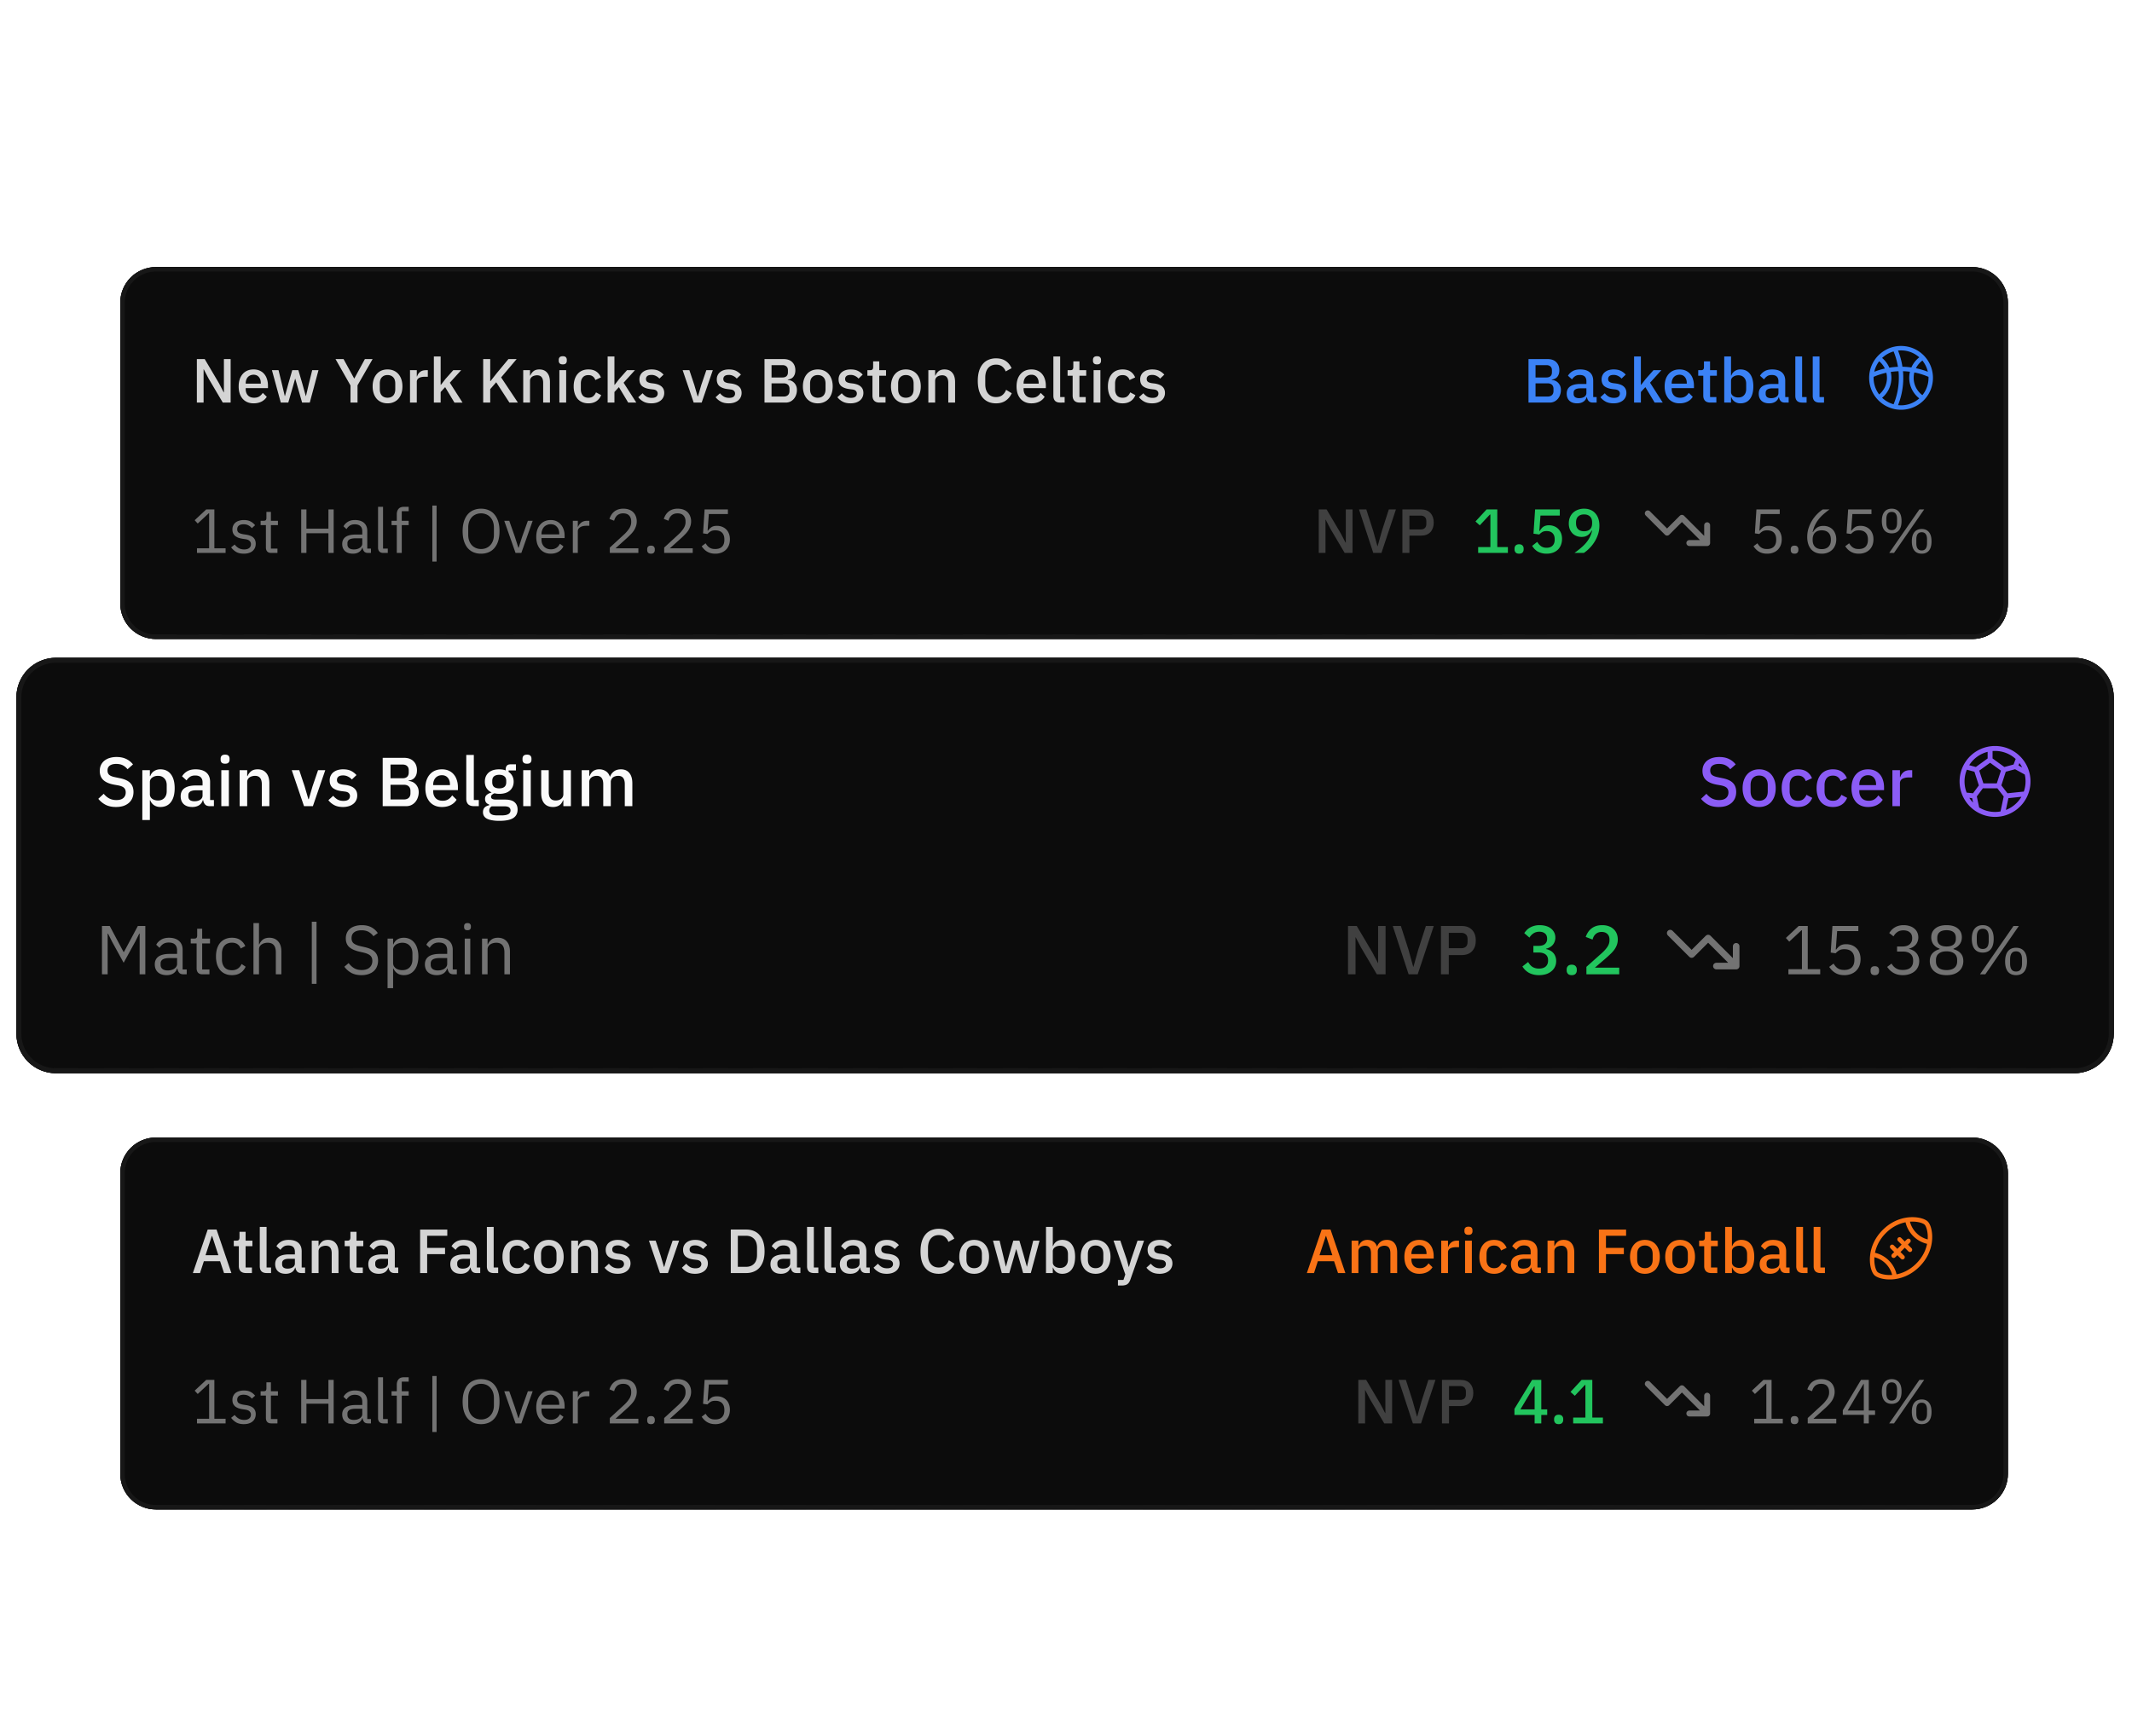 <svg xmlns="http://www.w3.org/2000/svg" fill="none" viewBox="0 0 431 351" height="351" width="431"><g filter="url(#a)"><g clip-path="url(#b)"><path fill="#000" d="M24.313 233.2a7.2 7.2 0 0 1 7.2-7.2h367.2a7.2 7.2 0 0 1 7.2 7.2V294a7.2 7.2 0 0 1-7.2 7.2h-367.2a7.2 7.2 0 0 1-7.2-7.2z"/><g clip-path="url(#c)"><mask fill="#fff" id="d"><path d="M24.313 226h381.6v75.2h-381.6z"/></mask><path fill="#0C0C0C" d="M24.313 226h381.6v75.2h-381.6z"/><path mask="url(#d)" fill="#262626" d="M24.313 301.2v.45h2.271v-.9h-2.271zm6.814 0v.45h4.543v-.9h-4.543zm9.086 0v.45h4.543v-.9h-4.543zm9.086 0v.45h4.542v-.9H49.3zm9.085 0v.45h4.543v-.9h-4.543zm9.086 0v.45h4.543v-.9H67.47zm9.086 0v.45h4.543v-.9h-4.543zm9.085 0v.45h4.543v-.9h-4.543zm9.086 0v.45h4.543v-.9h-4.543zm9.086 0v.45h4.543v-.9h-4.543zm9.086 0v.45h4.542v-.9h-4.542zm9.085 0v.45h4.543v-.9h-4.543zm9.086 0v.45h4.543v-.9h-4.543zm9.086 0v.45h4.543v-.9h-4.543zm9.085 0v.45h4.543v-.9h-4.543zm9.086 0v.45h4.543v-.9h-4.543zm9.086 0v.45h4.543v-.9h-4.543zm9.086 0v.45h4.542v-.9h-4.542zm9.085 0v.45h4.543v-.9h-4.543zm9.086 0v.45h4.543v-.9h-4.543zm9.086 0v.45h4.543v-.9h-4.543zm9.085 0v.45h4.543v-.9h-4.543zm9.086 0v.45h4.543v-.9h-4.543zm9.086 0v.45h4.543v-.9h-4.543zm9.086 0v.45h4.543v-.9h-4.543zm9.085 0v.45h4.543v-.9h-4.543zm9.086 0v.45h4.543v-.9h-4.543zm9.086 0v.45h4.543v-.9h-4.543zm9.086 0v.45h4.542v-.9h-4.542zm9.085 0v.45h4.543v-.9h-4.543zm9.086 0v.45h4.543v-.9h-4.543zm9.086 0v.45h4.542v-.9h-4.542zm9.085 0v.45h4.543v-.9h-4.543zm9.086 0v.45h4.543v-.9h-4.543zm9.086 0v.45h4.543v-.9h-4.543zm9.085 0v.45h4.543v-.9h-4.543zm9.086 0v.45h4.543v-.9h-4.543zm9.086 0v.45h4.543v-.9h-4.543zm9.085 0v.45h4.543v-.9h-4.543zm9.086 0v.45h4.543v-.9h-4.543zm9.086 0v.45h4.543v-.9h-4.543zm9.086 0v.45h4.542v-.9h-4.542zm9.085 0v.45h2.272v-.9h-2.272zm-379.328 0v.9h2.271v-1.8h-2.271zm6.814 0v.9h4.543v-1.8h-4.543zm9.086 0v.9h4.543v-1.8h-4.543zm9.086 0v.9h4.542v-1.8H49.3zm9.085 0v.9h4.543v-1.8h-4.543zm9.086 0v.9h4.543v-1.8H67.47zm9.086 0v.9h4.543v-1.8h-4.543zm9.085 0v.9h4.543v-1.8h-4.543zm9.086 0v.9h4.543v-1.8h-4.543zm9.086 0v.9h4.543v-1.8h-4.543zm9.086 0v.9h4.542v-1.8h-4.542zm9.085 0v.9h4.543v-1.8h-4.543zm9.086 0v.9h4.543v-1.8h-4.543zm9.086 0v.9h4.543v-1.8h-4.543zm9.085 0v.9h4.543v-1.8h-4.543zm9.086 0v.9h4.543v-1.8h-4.543zm9.086 0v.9h4.543v-1.8h-4.543zm9.086 0v.9h4.542v-1.8h-4.542zm9.085 0v.9h4.543v-1.8h-4.543zm9.086 0v.9h4.543v-1.8h-4.543zm9.086 0v.9h4.543v-1.8h-4.543zm9.085 0v.9h4.543v-1.8h-4.543zm9.086 0v.9h4.543v-1.8h-4.543zm9.086 0v.9h4.543v-1.8h-4.543zm9.086 0v.9h4.543v-1.8h-4.543zm9.085 0v.9h4.543v-1.8h-4.543zm9.086 0v.9h4.543v-1.8h-4.543zm9.086 0v.9h4.543v-1.8h-4.543zm9.086 0v.9h4.542v-1.8h-4.542zm9.085 0v.9h4.543v-1.8h-4.543zm9.086 0v.9h4.543v-1.8h-4.543zm9.086 0v.9h4.542v-1.8h-4.542zm9.085 0v.9h4.543v-1.8h-4.543zm9.086 0v.9h4.543v-1.8h-4.543zm9.086 0v.9h4.543v-1.8h-4.543zm9.085 0v.9h4.543v-1.8h-4.543zm9.086 0v.9h4.543v-1.8h-4.543zm9.086 0v.9h4.543v-1.8h-4.543zm9.085 0v.9h4.543v-1.8h-4.543zm9.086 0v.9h4.543v-1.8h-4.543zm9.086 0v.9h4.543v-1.8h-4.543zm9.086 0v.9h4.542v-1.8h-4.542zm9.085 0v.9h2.272v-1.8h-2.272z"/><path fill="#D4D4D4" d="m45.29 253.4-.794-2.381h-3.288l-.769 2.381H38.99l2.999-8.795h1.79l2.998 8.795zm-2.407-7.484h-.062l-1.273 3.88h2.596zm6.847 7.484q-.719 0-1.084-.365-.365-.378-.365-1.059v-4.007H47.26v-1.121h.554q.34 0 .467-.151.138-.151.138-.492v-1.146h1.235v1.789h1.373v1.121h-1.373v4.31h1.273v1.121zm4.186 0q-.705 0-1.059-.353-.34-.364-.34-1.008v-7.963h1.374v8.203h.907v1.121zm6.995 0q-.542 0-.832-.302a1.4 1.4 0 0 1-.353-.794h-.063q-.189.617-.693.932t-1.222.315q-1.02 0-1.575-.529-.542-.529-.542-1.424 0-.982.706-1.474.719-.492 2.091-.491h1.185v-.555q0-.605-.328-.932-.327-.328-1.02-.328-.58 0-.945.252-.366.252-.618.643l-.819-.744q.328-.554.92-.907.593-.365 1.55-.365 1.273 0 1.953.592.68.593.68 1.701v3.289h.693v1.121zm-2.772-.895q.642 0 1.058-.277.416-.29.416-.768v-.945h-1.16q-1.423 0-1.423.882v.226q0 .441.29.668.301.214.819.214m4.886.895v-6.552H64.4v1.084h.063q.215-.53.642-.882.441-.353 1.197-.353 1.008 0 1.563.668.567.654.567 1.877v4.158h-1.374v-3.982q0-1.536-1.234-1.537-.265 0-.53.076-.252.063-.453.201-.202.139-.328.353a1.06 1.06 0 0 0-.113.504v4.385zm9.124 0q-.718 0-1.084-.365-.365-.378-.365-1.059v-4.007h-1.02v-1.121h.554q.34 0 .466-.151.138-.151.138-.492v-1.146h1.235v1.789h1.374v1.121h-1.374v4.31h1.273v1.121zm7.588 0q-.541 0-.832-.302a1.4 1.4 0 0 1-.353-.794h-.062q-.19.617-.694.932t-1.222.315q-1.02 0-1.575-.529-.54-.529-.541-1.424 0-.982.705-1.474.718-.492 2.092-.491h1.184v-.555q0-.605-.327-.932-.329-.328-1.021-.328-.579 0-.945.252t-.618.643l-.819-.744q.328-.554.92-.907.593-.365 1.55-.365 1.274 0 1.953.592.68.593.68 1.701v3.289h.694v1.121zm-2.772-.895q.642 0 1.058-.277.416-.29.416-.768v-.945h-1.16q-1.422 0-1.423.882v.226q0 .441.29.668.302.214.819.214m7.965.895v-8.795h5.494v1.26h-4.07v2.445h3.616v1.26h-3.616v3.83zm11.381 0q-.54 0-.831-.302a1.4 1.4 0 0 1-.353-.794h-.063q-.189.617-.693.932t-1.222.315q-1.02 0-1.575-.529-.542-.529-.542-1.424 0-.982.706-1.474.717-.492 2.091-.491h1.185v-.555q0-.605-.328-.932t-1.02-.328q-.58 0-.946.252t-.617.643l-.82-.744q.33-.554.92-.907.593-.365 1.55-.365 1.273 0 1.954.592.68.593.68 1.701v3.289h.693v1.121zm-2.772-.895q.643 0 1.059-.277.415-.29.415-.768v-.945h-1.159q-1.424 0-1.424.882v.226q0 .441.29.668.303.214.82.214m6.286.895q-.706 0-1.059-.353-.34-.364-.34-1.008v-7.963H99.8v8.203h.908v1.121zm4.727.151q-.707 0-1.26-.239a2.5 2.5 0 0 1-.933-.681 3.2 3.2 0 0 1-.579-1.083 4.7 4.7 0 0 1-.202-1.424q0-.781.202-1.411a3 3 0 0 1 .579-1.084q.378-.453.933-.693a3.2 3.2 0 0 1 1.26-.239q.982 0 1.612.441.63.44.92 1.172l-1.134.529a1.36 1.36 0 0 0-.491-.718q-.34-.278-.907-.278-.757 0-1.147.479-.378.466-.378 1.222v1.172q0 .756.378 1.235.39.466 1.147.466.604 0 .957-.29a2.1 2.1 0 0 0 .58-.793l1.046.554q-.328.806-.983 1.235-.655.428-1.6.428m6.387 0q-.681 0-1.248-.239a2.7 2.7 0 0 1-.945-.681 3.2 3.2 0 0 1-.605-1.083 4.5 4.5 0 0 1-.214-1.424q0-.781.214-1.411.215-.643.605-1.084a2.6 2.6 0 0 1 .945-.693 3.2 3.2 0 0 1 1.248-.239q.68 0 1.234.239.567.24.958.693.39.44.605 1.084.214.63.214 1.411t-.214 1.424a3.2 3.2 0 0 1-.605 1.083q-.39.441-.958.681a3.1 3.1 0 0 1-1.234.239m0-1.134q.705 0 1.134-.428.428-.441.428-1.311v-1.108q0-.87-.428-1.298-.429-.441-1.134-.441-.707 0-1.134.441-.429.428-.429 1.298v1.108q0 .87.429 1.311.427.428 1.134.428m4.541.983v-6.552h1.374v1.084h.063q.214-.53.642-.882.441-.353 1.197-.353 1.008 0 1.563.668.567.654.567 1.877v4.158h-1.374v-3.982q0-1.536-1.235-1.537a2 2 0 0 0-.529.076 1.4 1.4 0 0 0-.453.201q-.202.139-.328.353a1.06 1.06 0 0 0-.113.504v4.385zm9.388.151q-.932 0-1.562-.327a3.4 3.4 0 0 1-1.096-.908l.882-.806q.365.441.806.693.453.24 1.046.239.605 0 .894-.226a.79.79 0 0 0 .303-.656.72.72 0 0 0-.214-.529q-.202-.227-.719-.29l-.604-.075q-1.008-.126-1.588-.58-.567-.466-.567-1.373 0-.479.176-.844.177-.378.492-.63.327-.265.768-.404.455-.138.996-.138.882 0 1.436.277.567.277 1.008.769l-.844.806a2.1 2.1 0 0 0-.668-.517 1.87 1.87 0 0 0-.932-.226q-.567 0-.844.226a.74.74 0 0 0-.265.593q0 .378.239.567.24.189.769.277l.605.075q1.083.165 1.575.643.504.466.504 1.26 0 .479-.189.869-.177.378-.517.656a2.5 2.5 0 0 1-.819.428 3.5 3.5 0 0 1-1.071.151m8.549-.151-2.23-6.552h1.361l.995 2.986.668 2.293h.075l.668-2.293 1.021-2.986h1.31l-2.255 6.552zm7.091.151q-.933 0-1.563-.327a3.4 3.4 0 0 1-1.096-.908l.882-.806q.365.441.806.693.454.24 1.046.239.605 0 .895-.226a.8.8 0 0 0 .302-.656.72.72 0 0 0-.214-.529q-.201-.227-.718-.29l-.605-.075q-1.008-.126-1.588-.58-.567-.466-.567-1.373 0-.479.177-.844.176-.378.491-.63.328-.265.769-.404.453-.138.995-.138.882 0 1.437.277.567.277 1.008.769l-.845.806a2.1 2.1 0 0 0-.667-.517 1.9 1.9 0 0 0-.933-.226q-.567 0-.844.226a.75.75 0 0 0-.265.593q0 .378.24.567t.768.277l.605.075q1.084.165 1.575.643.504.466.504 1.26 0 .479-.189.869a1.85 1.85 0 0 1-.516.656 2.5 2.5 0 0 1-.819.428q-.48.151-1.071.151m7.225-8.946h3.112q.844 0 1.525.277.693.277 1.172.832.49.542.756 1.373.264.82.264 1.916t-.264 1.927q-.266.819-.756 1.374-.479.542-1.172.819a4 4 0 0 1-1.525.277h-3.112zm3.112 7.535q.984 0 1.588-.617.605-.618.605-1.815v-1.411q0-1.197-.605-1.814-.604-.618-1.588-.618h-1.688v6.275zm10.189 1.26q-.541 0-.832-.302a1.4 1.4 0 0 1-.352-.794h-.063q-.189.617-.693.932t-1.223.315q-1.02 0-1.575-.529-.541-.529-.541-1.424 0-.982.705-1.474.718-.492 2.092-.491h1.184v-.555q0-.605-.327-.932-.328-.328-1.021-.328-.579 0-.945.252a2.2 2.2 0 0 0-.617.643l-.819-.744q.327-.554.919-.907.593-.365 1.55-.365 1.274 0 1.953.592.681.593.681 1.701v3.289h.693v1.121zm-2.772-.895q.642 0 1.058-.277.416-.29.416-.768v-.945h-1.159q-1.424 0-1.424.882v.226q0 .441.29.668.303.214.819.214m6.285.895q-.705 0-1.058-.353-.34-.364-.34-1.008v-7.963h1.373v8.203h.907v1.121zm3.519 0q-.705 0-1.058-.353-.34-.364-.34-1.008v-7.963h1.373v8.203h.907v1.121zm6.995 0q-.542 0-.831-.302a1.4 1.4 0 0 1-.353-.794h-.063q-.189.617-.693.932t-1.222.315q-1.022 0-1.575-.529-.542-.529-.542-1.424 0-.982.706-1.474.718-.492 2.091-.491h1.185v-.555q0-.605-.328-.932t-1.021-.328q-.579 0-.945.252a2.3 2.3 0 0 0-.617.643l-.819-.744q.327-.554.92-.907.592-.365 1.55-.365 1.272 0 1.953.592.68.593.68 1.701v3.289h.693v1.121zm-2.772-.895q.644 0 1.059-.277.416-.29.416-.768v-.945h-1.16q-1.423 0-1.423.882v.226q0 .441.289.668.303.214.819.214m6.966 1.046q-.933 0-1.562-.327a3.4 3.4 0 0 1-1.097-.908l.882-.806q.366.441.807.693.453.24 1.046.239.605 0 .894-.226a.79.79 0 0 0 .303-.656.72.72 0 0 0-.215-.529q-.2-.227-.718-.29l-.605-.075q-1.008-.126-1.587-.58-.567-.466-.567-1.373 0-.479.176-.844.177-.378.492-.63.327-.265.768-.404.454-.138.996-.138.881 0 1.436.277.567.277 1.008.769l-.844.806a2.1 2.1 0 0 0-.668-.517 1.9 1.9 0 0 0-.932-.226q-.567 0-.845.226a.75.75 0 0 0-.264.593q0 .378.239.567.24.189.769.277l.605.075q1.083.165 1.575.643.504.466.504 1.26 0 .479-.189.869-.177.378-.517.656a2.5 2.5 0 0 1-.819.428 3.5 3.5 0 0 1-1.071.151m10.527 0q-1.727 0-2.709-1.159-.983-1.172-.983-3.389 0-1.11.252-1.953.252-.845.731-1.424a3 3 0 0 1 1.159-.87 3.85 3.85 0 0 1 1.55-.302q1.147 0 1.915.504.781.504 1.222 1.487l-1.197.655a2.1 2.1 0 0 0-.705-.995q-.467-.378-1.235-.378-1.021 0-1.6.693t-.58 1.915v1.335q0 1.223.58 1.916.579.693 1.6.693.793 0 1.285-.404.504-.416.743-1.058l1.147.693q-.441.957-1.235 1.499t-1.94.542m7.154 0q-.68 0-1.247-.239a2.65 2.65 0 0 1-.945-.681 3.2 3.2 0 0 1-.605-1.083 4.5 4.5 0 0 1-.214-1.424q0-.781.214-1.411a3.1 3.1 0 0 1 .605-1.084q.39-.453.945-.693a3.2 3.2 0 0 1 1.247-.239q.68 0 1.235.239.567.24.957.693.391.44.605 1.084.214.63.214 1.411t-.214 1.424q-.214.63-.605 1.083-.39.441-.957.681-.554.239-1.235.239m0-1.134q.705 0 1.134-.428.428-.441.428-1.311v-1.108q0-.87-.428-1.298-.429-.441-1.134-.441t-1.134.441q-.429.428-.428 1.298v1.108q0 .87.428 1.311.429.428 1.134.428m3.8-5.569h1.336l.668 2.747.592 2.482h.038l.68-2.482.794-2.747h1.235l.806 2.747.693 2.482h.038l.58-2.482.68-2.747h1.273l-1.764 6.552h-1.55l-.857-2.986-.529-1.84h-.025l-.517 1.84-.869 2.986h-1.512zm10.721-2.772h1.373v3.856h.063a1.77 1.77 0 0 1 .693-.908q.492-.327 1.147-.327 1.247 0 1.928.907.68.894.68 2.52t-.68 2.533q-.681.894-1.928.894-.655 0-1.147-.327a1.84 1.84 0 0 1-.693-.908h-.063v1.084h-1.373zm2.86 8.291q.718 0 1.147-.454.428-.466.428-1.222v-1.134q0-.756-.428-1.21-.429-.465-1.147-.466-.63 0-1.058.315a.94.94 0 0 0-.429.807v2.242q0 .504.429.819.428.303 1.058.303m7.167 1.184q-.681 0-1.248-.239a2.7 2.7 0 0 1-.945-.681 3.2 3.2 0 0 1-.604-1.083 4.5 4.5 0 0 1-.215-1.424q0-.781.215-1.411.214-.643.604-1.084a2.6 2.6 0 0 1 .945-.693 3.2 3.2 0 0 1 1.248-.239q.68 0 1.235.239.567.24.957.693.391.44.605 1.084.214.63.214 1.411t-.214 1.424q-.214.63-.605 1.083-.39.441-.957.681-.555.239-1.235.239m0-1.134q.705 0 1.134-.428.428-.441.428-1.311v-1.108q0-.87-.428-1.298-.429-.441-1.134-.441-.707 0-1.134.441-.429.428-.429 1.298v1.108q0 .87.429 1.311.427.428 1.134.428m8.475-5.569h1.323l-2.76 7.85a2.4 2.4 0 0 1-.264.554q-.14.24-.34.378a1.14 1.14 0 0 1-.467.214 2.5 2.5 0 0 1-.655.076h-.794v-1.121h1.109l.378-1.109-2.381-6.842h1.373l1.311 3.856.378 1.423h.063l.415-1.423zm4.458 6.703q-.933 0-1.563-.327a3.4 3.4 0 0 1-1.096-.908l.882-.806q.366.441.807.693a2.2 2.2 0 0 0 1.045.239q.606 0 .895-.226a.79.79 0 0 0 .302-.656.72.72 0 0 0-.214-.529q-.201-.227-.718-.29l-.605-.075q-1.008-.126-1.587-.58-.567-.466-.567-1.373 0-.479.176-.844.177-.378.491-.63.328-.265.769-.404.453-.138.995-.138.882 0 1.437.277.567.277 1.008.769l-.844.806a2.1 2.1 0 0 0-.668-.517 1.9 1.9 0 0 0-.933-.226q-.567 0-.844.226a.75.75 0 0 0-.264.593q0 .378.239.567.24.189.769.277l.604.075q1.084.165 1.575.643.504.466.504 1.26 0 .479-.189.869a1.84 1.84 0 0 1-.516.656 2.5 2.5 0 0 1-.819.428 3.5 3.5 0 0 1-1.071.151"/><path fill="#F97316" d="m270.49 253.4-.794-2.381h-3.288l-.769 2.381h-1.449l2.999-8.795h1.789l2.999 8.795zm-2.407-7.484h-.063l-1.272 3.88h2.595zm5.155 7.484v-6.552h1.374v1.084h.063q.1-.252.239-.479.151-.227.353-.391.214-.176.491-.264.29-.102.668-.101.668 0 1.184.327.518.329.756 1.008h.038q.177-.553.681-.945.504-.39 1.297-.39.984 0 1.525.668.542.654.542 1.877v4.158h-1.374v-3.994q0-.756-.289-1.134-.29-.391-.92-.391a1.6 1.6 0 0 0-.504.076q-.24.063-.429.201-.176.139-.289.353a1 1 0 0 0-.114.492v4.397h-1.373v-3.994q0-1.525-1.197-1.525-.252 0-.504.076-.24.063-.429.201-.188.139-.302.353a1 1 0 0 0-.113.492v4.397zm13.682.151q-.707 0-1.26-.239a2.65 2.65 0 0 1-.945-.681 3.2 3.2 0 0 1-.605-1.083 4.8 4.8 0 0 1-.202-1.424q0-.781.202-1.411a3.1 3.1 0 0 1 .605-1.084q.39-.453.945-.693a3.2 3.2 0 0 1 1.26-.239q.719 0 1.26.252.554.252.92.705.365.441.541 1.034.189.592.189 1.272v.517h-4.498v.214q0 .756.441 1.247.454.48 1.285.479.606 0 1.021-.264.415-.265.706-.719l.806.794a2.64 2.64 0 0 1-1.058.97q-.693.353-1.613.353m0-5.783q-.353 0-.655.126a1.5 1.5 0 0 0-.504.353q-.202.226-.315.541-.114.315-.114.693v.089h3.049v-.126q0-.756-.39-1.21-.392-.466-1.071-.466m4.431 5.632v-6.552h1.373v1.26h.063q.14-.504.58-.882t1.222-.378h.365v1.323h-.541q-.819 0-1.26.265a.86.86 0 0 0-.429.781v4.183zm5.516-7.724q-.428 0-.63-.201a.73.73 0 0 1-.189-.517v-.214q0-.315.189-.517.202-.201.63-.201.429 0 .618.201a.73.73 0 0 1 .189.517v.214q0 .315-.189.517-.189.201-.618.201m-.693 1.172h1.374v6.552h-1.374zm5.867 6.703q-.705 0-1.26-.239a2.54 2.54 0 0 1-.932-.681 3.2 3.2 0 0 1-.58-1.083 4.8 4.8 0 0 1-.201-1.424q0-.781.201-1.411.202-.643.58-1.084.378-.453.932-.693.555-.239 1.26-.239.983 0 1.613.441.63.44.92 1.172l-1.134.529a1.36 1.36 0 0 0-.491-.718q-.34-.278-.908-.278-.756 0-1.146.479-.378.466-.378 1.222v1.172q0 .756.378 1.235.39.466 1.146.466.606 0 .958-.29a2.1 2.1 0 0 0 .58-.793l1.045.554q-.327.806-.982 1.235-.656.428-1.601.428m8.691-.151q-.541 0-.831-.302a1.4 1.4 0 0 1-.353-.794h-.063q-.189.617-.693.932t-1.222.315q-1.022 0-1.575-.529-.542-.529-.542-1.424 0-.982.706-1.474.718-.492 2.091-.491h1.185v-.555q0-.605-.328-.932t-1.021-.328q-.579 0-.945.252a2.3 2.3 0 0 0-.617.643l-.819-.744q.327-.554.92-.907.592-.365 1.55-.365 1.272 0 1.953.592.68.593.68 1.701v3.289h.693v1.121zm-2.772-.895q.643 0 1.059-.277.416-.29.416-.768v-.945h-1.16q-1.423 0-1.423.882v.226q0 .441.289.668.303.214.819.214m4.887.895v-6.552h1.373v1.084h.063a2.2 2.2 0 0 1 .643-.882q.441-.353 1.197-.353 1.008 0 1.562.668.567.654.567 1.877v4.158h-1.373v-3.982q0-1.536-1.235-1.537-.264 0-.529.076a1.4 1.4 0 0 0-.454.201q-.201.139-.327.353a1.06 1.06 0 0 0-.114.504v4.385zm10.388 0v-8.795h5.493v1.26h-4.07v2.445h3.617v1.26h-3.617v3.83zm9.298.151q-.68 0-1.247-.239a2.65 2.65 0 0 1-.945-.681 3.2 3.2 0 0 1-.605-1.083 4.5 4.5 0 0 1-.214-1.424q0-.781.214-1.411a3.1 3.1 0 0 1 .605-1.084q.39-.453.945-.693a3.2 3.2 0 0 1 1.247-.239q.68 0 1.235.239.567.24.958.693.39.44.604 1.084.215.63.215 1.411t-.215 1.424a3.2 3.2 0 0 1-.604 1.083q-.391.441-.958.681-.555.239-1.235.239m0-1.134q.707 0 1.134-.428.429-.441.429-1.311v-1.108q0-.87-.429-1.298-.428-.441-1.134-.441-.705 0-1.134.441-.428.428-.428 1.298v1.108q0 .87.428 1.311.429.428 1.134.428m7.112 1.134q-.68 0-1.247-.239a2.65 2.65 0 0 1-.945-.681 3.2 3.2 0 0 1-.605-1.083 4.5 4.5 0 0 1-.214-1.424q0-.781.214-1.411.215-.643.605-1.084.39-.453.945-.693a3.2 3.2 0 0 1 1.247-.239q.681 0 1.235.239.567.24.958.693.39.44.605 1.084.214.63.214 1.411t-.214 1.424a3.2 3.2 0 0 1-.605 1.083q-.391.441-.958.681a3.1 3.1 0 0 1-1.235.239m0-1.134q.707 0 1.134-.428.429-.441.429-1.311v-1.108q0-.87-.429-1.298-.428-.441-1.134-.441-.705 0-1.134.441-.428.428-.428 1.298v1.108q0 .87.428 1.311.429.428 1.134.428m6.32.983q-.718 0-1.084-.365-.366-.378-.365-1.059v-4.007h-1.021v-1.121h.554q.34 0 .467-.151.138-.151.138-.492v-1.146h1.235v1.789h1.373v1.121h-1.373v4.31h1.273v1.121zm2.787-9.324h1.374v3.856h.063a1.76 1.76 0 0 1 .693-.908 2 2 0 0 1 1.146-.327q1.247 0 1.928.907.68.894.68 2.52t-.68 2.533q-.68.894-1.928.894-.656 0-1.146-.327a1.83 1.83 0 0 1-.693-.908h-.063v1.084h-1.374zm2.86 8.291q.718 0 1.147-.454.428-.466.428-1.222v-1.134q0-.756-.428-1.21-.429-.465-1.147-.466-.63 0-1.058.315a.94.94 0 0 0-.428.807v2.242q0 .504.428.819.428.303 1.058.303m9.397 1.033q-.542 0-.831-.302a1.4 1.4 0 0 1-.353-.794h-.063q-.189.617-.693.932t-1.222.315q-1.022 0-1.575-.529-.542-.529-.542-1.424 0-.982.706-1.474.718-.492 2.091-.491h1.185v-.555q0-.605-.328-.932t-1.021-.328q-.579 0-.945.252a2.3 2.3 0 0 0-.617.643l-.819-.744q.327-.554.92-.907.592-.365 1.55-.365 1.272 0 1.953.592.68.593.68 1.701v3.289h.693v1.121zm-2.772-.895q.643 0 1.059-.277.416-.29.416-.768v-.945h-1.16q-1.423 0-1.423.882v.226q0 .441.289.668.303.214.819.214m6.286.895q-.707 0-1.059-.353-.34-.364-.34-1.008v-7.963h1.373v8.203h.908v1.121zm3.519 0q-.706 0-1.059-.353-.34-.364-.34-1.008v-7.963h1.374v8.203h.907v1.121z"/><path stroke-linejoin="round" stroke-linecap="round" stroke-width=".9" stroke="#F97316" d="m385.813 246.9-3 3m1.2-3.3 2.1 2.1m-3.6-.6 2.1 2.1m.962-7.579c-1.471.205-3.148.876-4.656 2.384-1.509 1.509-2.18 3.185-2.384 4.657m7.04-7.041c1.839-.255 3.357.216 3.829.687.471.472.943 1.991.687 3.829m-4.516-4.516a5.4 5.4 0 0 0 4.516 4.516m0 0c-.205 1.472-.876 3.148-2.384 4.657s-3.185 2.179-4.656 2.383m0 0c-1.839.256-3.358-.215-3.829-.686s-.943-1.99-.687-3.829m4.516 4.515a5.4 5.4 0 0 0-4.516-4.515"/><path fill="#737373" d="M39.822 283.8v-.933h2.457v-7.081h-.089l-2.217 2.067-.617-.668 2.33-2.18h1.651v7.862h2.268v.933zm9.47.151q-.907 0-1.525-.34a3.6 3.6 0 0 1-1.045-.933l.718-.579q.378.479.844.743.466.252 1.084.252.642 0 .995-.277.365-.277.365-.781a.9.9 0 0 0-.252-.643q-.24-.277-.882-.378l-.516-.075a4.7 4.7 0 0 1-.832-.189 2.7 2.7 0 0 1-.668-.353 1.7 1.7 0 0 1-.44-.555 1.85 1.85 0 0 1-.152-.781q0-.478.177-.831.176-.366.478-.605.315-.24.744-.353.428-.126.92-.126.794 0 1.323.277.54.277.945.769l-.668.605a1.9 1.9 0 0 0-.63-.542q-.416-.252-1.046-.252t-.958.277q-.315.264-.315.731 0 .478.315.693.329.214.933.315l.504.075q1.084.165 1.537.63.453.454.454 1.197 0 .945-.643 1.487-.642.542-1.764.542m5.537-.151q-.528 0-.806-.29-.265-.303-.265-.781v-4.549h-1.07v-.882h.604q.327 0 .441-.126.126-.138.126-.466v-1.21h.907v1.802h1.424v.882h-1.424v4.738h1.323v.882zm11.566-3.982h-4.448v3.982H60.89v-8.795h1.058v3.881h4.448v-3.881h1.058v8.795h-1.058zm8.027 3.982q-.567 0-.82-.303a1.53 1.53 0 0 1-.302-.756h-.063q-.214.606-.705.908-.492.302-1.172.302-1.034 0-1.613-.529-.567-.53-.567-1.437 0-.92.668-1.411.68-.49 2.104-.491h1.285v-.643q0-.693-.378-1.058t-1.159-.366q-.593 0-.995.265-.391.264-.656.706l-.604-.567q.264-.53.844-.895.579-.378 1.461-.378 1.185 0 1.84.58t.655 1.612v3.579h.744v.882zm-2.898-.706q.378 0 .693-.088t.541-.252q.228-.163.353-.378a.9.9 0 0 0 .126-.466v-1.071h-1.335q-.87 0-1.273.252a.82.82 0 0 0-.39.731v.264q0 .479.34.744.352.264.945.264m5.974.706q-.529 0-.806-.29a1.1 1.1 0 0 1-.265-.756v-8.278h1.008v8.442h.958v.882zm2.715-5.62h-1.058v-.882h1.058v-1.31q0-.68.353-1.096t1.07-.416h.984v.882h-1.4v1.94h1.399v.882H81.22v5.62h-1.008zm7.189 7.359v-11.315h.857v11.315zm9.85-1.588a4 4 0 0 1-1.55-.29 3.3 3.3 0 0 1-1.171-.869q-.48-.58-.744-1.424-.264-.856-.264-1.966 0-1.108.264-1.953.266-.844.744-1.423a3.1 3.1 0 0 1 1.172-.87 3.85 3.85 0 0 1 1.55-.302q.844 0 1.537.302.693.29 1.171.87.492.58.756 1.423.265.844.265 1.953 0 1.11-.265 1.966a4 4 0 0 1-.756 1.424q-.479.567-1.171.869a4 4 0 0 1-1.538.29m0-.945q.567 0 1.046-.202.479-.201.82-.579.352-.379.541-.907.189-.53.189-1.185v-1.461q0-.655-.189-1.185a2.6 2.6 0 0 0-.542-.907 2.3 2.3 0 0 0-.819-.58 2.7 2.7 0 0 0-1.046-.201q-.567 0-1.045.201-.48.202-.832.58a2.7 2.7 0 0 0-.53.907 3.5 3.5 0 0 0-.188 1.185v1.461q0 .656.189 1.185t.529.907q.352.378.832.579.478.202 1.045.202m6.968.794-2.28-6.502h1.008l1.134 3.226.705 2.217h.063l.706-2.217 1.159-3.226h.97l-2.293 6.502zm7.111.151q-.668 0-1.209-.239a2.7 2.7 0 0 1-.92-.681 3.4 3.4 0 0 1-.592-1.071 4.6 4.6 0 0 1-.202-1.411q0-.769.202-1.399.214-.63.592-1.071.39-.453.92-.693a3 3 0 0 1 1.209-.239q.656 0 1.172.239.517.24.882.668.366.415.555.996.201.579.201 1.272v.479h-4.674v.302q0 .416.126.782.138.353.378.617.252.264.604.416.366.151.819.151.618 0 1.071-.29.467-.29.719-.831l.718.516a2.54 2.54 0 0 1-.983 1.084q-.667.403-1.588.403m0-5.96q-.415 0-.756.151a1.7 1.7 0 0 0-.592.404 2 2 0 0 0-.378.63 2.1 2.1 0 0 0-.138.781v.088h3.591v-.139q0-.868-.479-1.386-.467-.529-1.248-.529m4.471 5.809v-6.502h1.008v1.197h.063q.177-.466.63-.831.454-.366 1.248-.366h.39v1.008h-.592q-.819 0-1.285.315-.454.303-.454.769v4.41zm13.249 0h-5.77v-1.084l2.872-2.646a6.5 6.5 0 0 0 1.034-1.197q.415-.642.415-1.285v-.151q0-.73-.403-1.185-.403-.453-1.222-.453-.403 0-.706.113a1.7 1.7 0 0 0-.529.315 1.9 1.9 0 0 0-.365.479q-.139.264-.227.58l-.945-.366q.126-.39.34-.756a2.8 2.8 0 0 1 .555-.668q.34-.29.806-.466a3.3 3.3 0 0 1 1.121-.176q.643 0 1.147.189t.844.529.517.806q.189.467.189 1.034 0 .516-.151.957a3.7 3.7 0 0 1-.391.844 5 5 0 0 1-.617.769q-.354.378-.769.756l-2.369 2.129h4.624zm2.553.151q-.403 0-.592-.202-.176-.2-.176-.529v-.164q0-.327.176-.529.189-.201.592-.201t.58.201a.74.74 0 0 1 .189.529v.164a.74.74 0 0 1-.189.529q-.177.202-.58.202m8.435-.151h-5.77v-1.084l2.872-2.646a6.5 6.5 0 0 0 1.034-1.197q.415-.642.415-1.285v-.151q0-.73-.403-1.185-.403-.453-1.222-.453-.403 0-.706.113a1.7 1.7 0 0 0-.529.315 1.9 1.9 0 0 0-.365.479q-.139.264-.227.58l-.945-.366q.126-.39.34-.756a2.8 2.8 0 0 1 .555-.668q.34-.29.806-.466a3.3 3.3 0 0 1 1.121-.176q.643 0 1.147.189t.844.529.517.806q.189.467.189 1.034 0 .516-.151.957a3.7 3.7 0 0 1-.391.844 5 5 0 0 1-.617.769q-.354.378-.769.756l-2.369 2.129h4.624zm7.115-7.863h-3.856l-.252 3.352h.088q.315-.44.706-.706.403-.264 1.096-.264.567 0 1.046.189.478.188.831.542.353.34.542.844.202.504.202 1.146 0 .643-.202 1.185a2.6 2.6 0 0 1-.592.92 2.65 2.65 0 0 1-.932.592 3.3 3.3 0 0 1-1.235.214 3.5 3.5 0 0 1-.983-.126 3 3 0 0 1-.743-.34 3.3 3.3 0 0 1-.58-.479 5 5 0 0 1-.441-.554l.794-.605q.163.264.34.479.189.213.403.365.227.152.517.239.29.076.693.076.907 0 1.373-.479.466-.478.466-1.348v-.126q0-.87-.466-1.348t-1.373-.479q-.605 0-.958.227a3 3 0 0 0-.617.516l-.895-.126.315-4.838h4.713z"/><path fill="#404040" d="m276.965 278.936-.97-1.865h-.038v6.729h-1.361v-8.795h1.588l2.873 4.864.97 1.864h.038v-6.728h1.361v8.795h-1.588zm8.655 4.864-2.886-8.795h1.475l1.398 4.347.844 3.062h.051l.857-3.062 1.398-4.347h1.437l-2.924 8.795zm5.883 0v-8.795h3.78q1.222 0 1.89.718.668.719.668 1.928t-.668 1.928-1.89.718h-2.356v3.503zm1.424-4.75h2.268q.542 0 .844-.278.303-.29.303-.819v-.604q0-.53-.303-.807-.302-.29-.844-.29h-2.268z"/><path fill="#22C55E" d="M310.236 283.8v-1.714h-4.082v-1.222l3.566-5.859h1.864v5.96h1.197v1.121h-1.197v1.714zm-2.873-2.835h2.873v-4.662h-.088zm7.732 2.986q-.466 0-.693-.239a.9.9 0 0 1-.227-.618v-.189q0-.365.227-.605.227-.252.693-.252t.693.252q.227.24.227.605v.189q0 .366-.227.618-.226.239-.693.239m2.936-.151v-1.185h2.47v-6.577h-.101l-2.041 2.18-.87-.781 2.243-2.432h2.167v7.61h2.142v1.185z"/><path stroke-linejoin="round" stroke-linecap="round" stroke-width="1.2" stroke="#737373" d="m345.113 281.8-5.1-5.1-3 3-3.9-3.9m12 6h-3.6m3.6 0v-3.6"/><path fill="#737373" d="M354.622 283.8v-.933h2.457v-7.081h-.089l-2.217 2.067-.618-.668 2.331-2.18h1.651v7.862h2.268v.933zm8.16.151q-.404 0-.593-.202-.176-.2-.176-.529v-.164q0-.327.176-.529.19-.201.593-.201t.579.201a.74.74 0 0 1 .189.529v.164a.74.74 0 0 1-.189.529q-.176.202-.579.202m8.435-.151h-5.771v-1.084l2.873-2.646a6.5 6.5 0 0 0 1.033-1.197q.416-.642.416-1.285v-.151q0-.73-.403-1.185-.404-.453-1.223-.453-.403 0-.705.113a1.7 1.7 0 0 0-.529.315 1.9 1.9 0 0 0-.366.479q-.138.264-.227.58l-.945-.366a3.8 3.8 0 0 1 .341-.756 2.9 2.9 0 0 1 .554-.668q.34-.29.806-.466a3.3 3.3 0 0 1 1.122-.176q.642 0 1.146.189t.845.529q.34.34.516.806.189.467.189 1.034 0 .516-.151.957a3.6 3.6 0 0 1-.391.844 5 5 0 0 1-.617.769q-.352.378-.769.756l-2.368 2.129h4.624zm5.564 0v-1.726h-4.246v-.933l3.679-6.136h1.575v6.187h1.273v.882h-1.273v1.726zm-3.251-2.608h3.251v-5.368h-.063zm8.387 2.608 6.098-8.795h.971l-6.099 8.795zm.504-3.957q-.957 0-1.474-.63-.517-.642-.517-1.864 0-1.223.517-1.853.517-.642 1.474-.642t1.474.642q.517.63.517 1.853t-.517 1.864q-.517.63-1.474.63m0-.655q1.083 0 1.084-1.461v-.756q0-1.462-1.084-1.462t-1.084 1.462v.756q0 1.461 1.084 1.461m6.061 4.763q-.958 0-1.475-.63-.516-.642-.516-1.865t.516-1.852q.517-.642 1.475-.643.957 0 1.474.643.516.63.516 1.852 0 1.223-.516 1.865-.517.63-1.474.63m0-.655q1.083 0 1.083-1.462v-.756q0-1.461-1.083-1.461-1.084 0-1.084 1.461v.756q0 1.462 1.084 1.462"/></g></g><path stroke-width=".9" stroke="#171717" d="M31.513 226.45h367.2a6.75 6.75 0 0 1 6.75 6.75V294a6.75 6.75 0 0 1-6.75 6.75h-367.2a6.75 6.75 0 0 1-6.75-6.75v-60.8a6.75 6.75 0 0 1 6.75-6.75Z"/><g clip-path="url(#e)"><path fill="#000" d="M24.313 57.2a7.2 7.2 0 0 1 7.2-7.2h367.2a7.2 7.2 0 0 1 7.2 7.2V118a7.2 7.2 0 0 1-7.2 7.2h-367.2a7.2 7.2 0 0 1-7.2-7.2z"/><g clip-path="url(#f)"><mask fill="#fff" id="g"><path d="M24.313 50h381.6v75.2h-381.6z"/></mask><path fill="#0C0C0C" d="M24.313 50h381.6v75.2h-381.6z"/><path mask="url(#g)" fill="#262626" d="M24.313 125.2v.45h2.271v-.9h-2.271zm6.814 0v.45h4.543v-.9h-4.543zm9.086 0v.45h4.543v-.9h-4.543zm9.086 0v.45h4.542v-.9H49.3zm9.085 0v.45h4.543v-.9h-4.543zm9.086 0v.45h4.543v-.9H67.47zm9.086 0v.45h4.543v-.9h-4.543zm9.085 0v.45h4.543v-.9h-4.543zm9.086 0v.45h4.543v-.9h-4.543zm9.086 0v.45h4.543v-.9h-4.543zm9.086 0v.45h4.542v-.9h-4.542zm9.085 0v.45h4.543v-.9h-4.543zm9.086 0v.45h4.543v-.9h-4.543zm9.086 0v.45h4.543v-.9h-4.543zm9.085 0v.45h4.543v-.9h-4.543zm9.086 0v.45h4.543v-.9h-4.543zm9.086 0v.45h4.543v-.9h-4.543zm9.086 0v.45h4.542v-.9h-4.542zm9.085 0v.45h4.543v-.9h-4.543zm9.086 0v.45h4.543v-.9h-4.543zm9.086 0v.45h4.543v-.9h-4.543zm9.085 0v.45h4.543v-.9h-4.543zm9.086 0v.45h4.543v-.9h-4.543zm9.086 0v.45h4.543v-.9h-4.543zm9.086 0v.45h4.543v-.9h-4.543zm9.085 0v.45h4.543v-.9h-4.543zm9.086 0v.45h4.543v-.9h-4.543zm9.086 0v.45h4.543v-.9h-4.543zm9.086 0v.45h4.542v-.9h-4.542zm9.085 0v.45h4.543v-.9h-4.543zm9.086 0v.45h4.543v-.9h-4.543zm9.086 0v.45h4.542v-.9h-4.542zm9.085 0v.45h4.543v-.9h-4.543zm9.086 0v.45h4.543v-.9h-4.543zm9.086 0v.45h4.543v-.9h-4.543zm9.085 0v.45h4.543v-.9h-4.543zm9.086 0v.45h4.543v-.9h-4.543zm9.086 0v.45h4.543v-.9h-4.543zm9.085 0v.45h4.543v-.9h-4.543zm9.086 0v.45h4.543v-.9h-4.543zm9.086 0v.45h4.543v-.9h-4.543zm9.086 0v.45h4.542v-.9h-4.542zm9.085 0v.45h2.272v-.9h-2.272zm-379.328 0v.9h2.271v-1.8h-2.271zm6.814 0v.9h4.543v-1.8h-4.543zm9.086 0v.9h4.543v-1.8h-4.543zm9.086 0v.9h4.542v-1.8H49.3zm9.085 0v.9h4.543v-1.8h-4.543zm9.086 0v.9h4.543v-1.8H67.47zm9.086 0v.9h4.543v-1.8h-4.543zm9.085 0v.9h4.543v-1.8h-4.543zm9.086 0v.9h4.543v-1.8h-4.543zm9.086 0v.9h4.543v-1.8h-4.543zm9.086 0v.9h4.542v-1.8h-4.542zm9.085 0v.9h4.543v-1.8h-4.543zm9.086 0v.9h4.543v-1.8h-4.543zm9.086 0v.9h4.543v-1.8h-4.543zm9.085 0v.9h4.543v-1.8h-4.543zm9.086 0v.9h4.543v-1.8h-4.543zm9.086 0v.9h4.543v-1.8h-4.543zm9.086 0v.9h4.542v-1.8h-4.542zm9.085 0v.9h4.543v-1.8h-4.543zm9.086 0v.9h4.543v-1.8h-4.543zm9.086 0v.9h4.543v-1.8h-4.543zm9.085 0v.9h4.543v-1.8h-4.543zm9.086 0v.9h4.543v-1.8h-4.543zm9.086 0v.9h4.543v-1.8h-4.543zm9.086 0v.9h4.543v-1.8h-4.543zm9.085 0v.9h4.543v-1.8h-4.543zm9.086 0v.9h4.543v-1.8h-4.543zm9.086 0v.9h4.543v-1.8h-4.543zm9.086 0v.9h4.542v-1.8h-4.542zm9.085 0v.9h4.543v-1.8h-4.543zm9.086 0v.9h4.543v-1.8h-4.543zm9.086 0v.9h4.542v-1.8h-4.542zm9.085 0v.9h4.543v-1.8h-4.543zm9.086 0v.9h4.543v-1.8h-4.543zm9.086 0v.9h4.543v-1.8h-4.543zm9.085 0v.9h4.543v-1.8h-4.543zm9.086 0v.9h4.543v-1.8h-4.543zm9.086 0v.9h4.543v-1.8h-4.543zm9.085 0v.9h4.543v-1.8h-4.543zm9.086 0v.9h4.543v-1.8h-4.543zm9.086 0v.9h4.543v-1.8h-4.543zm9.086 0v.9h4.542v-1.8h-4.542zm9.085 0v.9h2.272v-1.8h-2.272z"/><path fill="#D4D4D4" d="m42.165 72.536-.97-1.865h-.038V77.4h-1.36v-8.795h1.587l2.873 4.864.97 1.865h.038v-6.729h1.36V77.4h-1.587zm9.096 5.015q-.705 0-1.26-.24a2.65 2.65 0 0 1-.945-.68 3.2 3.2 0 0 1-.605-1.083 4.7 4.7 0 0 1-.202-1.424q0-.78.202-1.411a3.1 3.1 0 0 1 .605-1.084 2.6 2.6 0 0 1 .945-.693q.555-.24 1.26-.24.718 0 1.26.253.554.252.92.705.365.441.541 1.034.19.592.19 1.272v.517h-4.499v.214q0 .756.441 1.247.454.48 1.285.48.606-.001 1.021-.266.415-.264.706-.718l.806.794a2.64 2.64 0 0 1-1.058.97q-.693.353-1.613.353m0-5.783q-.353 0-.655.126a1.5 1.5 0 0 0-.504.352q-.203.227-.315.542-.114.315-.114.693v.089h3.05v-.126q0-.757-.391-1.21-.39-.465-1.071-.466m3.714-.92h1.336l.667 2.747.593 2.482h.038l.68-2.482.794-2.747h1.235l.806 2.747.693 2.482h.038l.58-2.482.68-2.747h1.272L62.623 77.4h-1.55l-.856-2.986-.53-1.84h-.025l-.516 1.84-.87 2.986h-1.512zM70.853 77.4v-3.465l-3.024-5.33h1.625l2.142 3.919h.038l2.13-3.919h1.562l-3.05 5.305v3.49zm7.49.151q-.68 0-1.247-.24a2.65 2.65 0 0 1-.945-.68 3.2 3.2 0 0 1-.605-1.083 4.5 4.5 0 0 1-.214-1.424q0-.78.214-1.411a3.1 3.1 0 0 1 .605-1.084 2.6 2.6 0 0 1 .945-.693q.567-.24 1.247-.24t1.235.24q.567.24.958.693.39.44.605 1.084.213.63.214 1.41 0 .782-.214 1.425-.215.63-.605 1.083-.39.441-.958.68-.555.24-1.235.24m0-1.134q.706 0 1.134-.428.429-.441.429-1.31v-1.11q0-.87-.429-1.297-.427-.441-1.134-.441-.705 0-1.134.44-.428.429-.428 1.299v1.108q0 .87.428 1.31.429.43 1.134.43m4.542.983v-6.552h1.373v1.26h.064q.138-.504.58-.882.44-.378 1.221-.378h.366v1.323h-.542q-.819 0-1.26.264a.86.86 0 0 0-.428.782V77.4zm4.824-9.324h1.373v5.72h.063l.907-1.172 1.575-1.776h1.6l-2.293 2.532 2.57 4.02h-1.637l-1.878-3.125-.907.983V77.4h-1.373zm12.602 5.216-1.21 1.386V77.4h-1.423v-8.795h1.424v4.46h.05l1.26-1.6 2.369-2.86h1.663l-3.137 3.704 3.389 5.09h-1.714zm5.461 4.108v-6.552h1.373v1.084h.063q.214-.53.643-.883.441-.352 1.197-.352 1.008 0 1.562.668.567.654.567 1.877V77.4h-1.373v-3.982q0-1.537-1.235-1.537-.265 0-.529.076-.252.063-.454.201a1.1 1.1 0 0 0-.327.353q-.114.214-.114.504V77.4zm8.002-7.724q-.429 0-.63-.201a.73.73 0 0 1-.189-.517v-.214q0-.315.189-.517.201-.202.63-.202.428 0 .617.202a.73.73 0 0 1 .189.517v.214q0 .315-.189.517-.19.201-.617.201m-.693 1.172h1.373V77.4h-1.373zm5.867 6.703q-.705 0-1.26-.24-.555-.239-.932-.68a3.2 3.2 0 0 1-.58-1.083 4.8 4.8 0 0 1-.202-1.424q0-.78.202-1.411.201-.643.58-1.084.377-.453.932-.693t1.26-.24q.983 0 1.613.442.63.44.92 1.171l-1.134.53a1.38 1.38 0 0 0-.492-.718q-.34-.278-.907-.278-.756 0-1.147.48-.378.465-.378 1.221v1.172q0 .756.378 1.235.391.466 1.147.466.604 0 .958-.29.365-.302.579-.793l1.046.554q-.327.806-.983 1.235-.655.428-1.6.428m3.89-9.475h1.374v5.72h.063l.907-1.172 1.575-1.776h1.6l-2.293 2.532 2.57 4.02h-1.638l-1.877-3.125-.907.983V77.4h-1.374zm8.847 9.475q-.933 0-1.562-.328a3.4 3.4 0 0 1-1.097-.907l.882-.806q.366.441.807.693.453.24 1.046.24.605 0 .894-.227a.79.79 0 0 0 .303-.656.72.72 0 0 0-.215-.529q-.2-.227-.718-.29l-.605-.075q-1.008-.127-1.587-.58-.567-.466-.567-1.373 0-.479.176-.844.177-.379.492-.63.327-.265.768-.404.454-.138.996-.138.881 0 1.436.277.567.276 1.008.769l-.844.806a2.1 2.1 0 0 0-.668-.517 1.87 1.87 0 0 0-.932-.227q-.567 0-.845.227a.74.74 0 0 0-.264.593q0 .377.239.567.24.189.769.277l.605.075q1.083.165 1.575.643.504.465.504 1.26 0 .48-.189.87-.177.377-.517.655-.34.276-.819.428-.478.15-1.071.151m8.549-.151-2.23-6.552h1.36l.996 2.986.668 2.293h.075l.668-2.293 1.021-2.986h1.31l-2.255 6.552zm7.09.151q-.932 0-1.562-.328a3.4 3.4 0 0 1-1.096-.907l.882-.806q.365.441.806.693.453.24 1.046.24.605 0 .894-.227a.79.79 0 0 0 .303-.656.72.72 0 0 0-.214-.529q-.202-.227-.719-.29l-.604-.075q-1.009-.127-1.588-.58-.567-.466-.567-1.373 0-.479.176-.844.177-.379.492-.63.327-.265.768-.404.454-.138.996-.138.882 0 1.436.277.567.276 1.008.769l-.844.806a2.1 2.1 0 0 0-.668-.517 1.87 1.87 0 0 0-.932-.227q-.567 0-.844.227a.74.74 0 0 0-.265.593q0 .377.239.567.24.189.769.277l.605.075q1.083.165 1.575.643.504.465.504 1.26 0 .48-.189.87-.177.377-.517.655-.34.276-.819.428-.478.15-1.071.151m7.226-8.946h3.893q1.096 0 1.714.617.63.618.63 1.651 0 .493-.139.844-.138.34-.352.567a1.5 1.5 0 0 1-.492.328 2.2 2.2 0 0 1-.542.126v.076q.265.012.58.126.327.113.605.365.277.24.466.63.189.378.189.932 0 .53-.176.996a2.4 2.4 0 0 1-.467.806 2.3 2.3 0 0 1-.718.542 2.2 2.2 0 0 1-.907.189h-4.284zm1.424 7.573h2.444q.555 0 .87-.29t.315-.832v-.428q0-.541-.315-.832t-.87-.29h-2.444zm0-3.856h2.205q.53 0 .819-.264.29-.278.29-.782v-.403q0-.504-.29-.769-.29-.276-.819-.277h-2.205zm9.351 5.23q-.68 0-1.247-.24a2.64 2.64 0 0 1-.945-.68 3.2 3.2 0 0 1-.605-1.084 4.5 4.5 0 0 1-.214-1.424q0-.78.214-1.411.214-.643.605-1.084.39-.453.945-.693.567-.24 1.247-.24t1.235.24q.567.24.958.693.39.44.604 1.084.215.63.215 1.41 0 .782-.215 1.425-.214.63-.604 1.083-.391.441-.958.68-.555.24-1.235.24m0-1.135q.707 0 1.134-.428.429-.441.429-1.31v-1.11q0-.87-.429-1.297-.428-.441-1.134-.441-.705 0-1.134.44-.428.429-.428 1.299v1.108q0 .87.428 1.31.429.43 1.134.43m6.621 1.134q-.933 0-1.562-.328a3.4 3.4 0 0 1-1.097-.907l.882-.806q.366.441.807.693.453.24 1.046.24.605 0 .894-.227a.79.79 0 0 0 .303-.656.72.72 0 0 0-.215-.529q-.2-.227-.718-.29l-.605-.075q-1.008-.127-1.587-.58-.567-.466-.567-1.373 0-.479.176-.844.177-.379.492-.63.327-.265.768-.404.454-.138.996-.138.882 0 1.436.277.567.276 1.008.769l-.844.806a2.1 2.1 0 0 0-.668-.517 1.87 1.87 0 0 0-.932-.227q-.567 0-.845.227a.74.74 0 0 0-.264.593q0 .377.239.567.24.189.769.277l.605.075q1.083.165 1.575.643.504.465.504 1.26 0 .48-.189.87-.177.377-.517.655-.34.276-.819.428-.478.15-1.071.151m5.875-.151q-.718 0-1.083-.366-.366-.377-.366-1.058V71.97h-1.02v-1.121h.554q.34 0 .466-.151.14-.152.139-.492V69.06h1.235v1.789h1.373v1.121h-1.373v4.31h1.272v1.12zm5.309.151q-.68 0-1.247-.24a2.64 2.64 0 0 1-.945-.68 3.2 3.2 0 0 1-.605-1.083 4.5 4.5 0 0 1-.214-1.424q0-.78.214-1.411.214-.643.605-1.084.39-.453.945-.693.567-.24 1.247-.24t1.235.24q.567.24.958.693.39.44.604 1.084.215.63.215 1.41 0 .782-.215 1.425-.213.63-.604 1.083-.391.441-.958.68-.555.24-1.235.24m0-1.134q.706 0 1.134-.428.429-.441.429-1.31v-1.11q0-.87-.429-1.297-.428-.441-1.134-.441-.705 0-1.134.44-.428.429-.428 1.299v1.108q0 .87.428 1.31.429.43 1.134.43m4.542.983V70.85h1.373v1.084h.063q.214-.53.643-.883.441-.352 1.197-.352 1.008 0 1.562.668.567.654.567 1.877V77.4h-1.373v-3.982q0-1.537-1.235-1.537-.264 0-.529.076-.252.063-.454.201a1.1 1.1 0 0 0-.327.353q-.114.214-.114.504V77.4zm13.689.151q-1.727 0-2.709-1.16-.983-1.17-.983-3.389 0-1.109.252-1.953t.731-1.423a3 3 0 0 1 1.159-.87 3.8 3.8 0 0 1 1.55-.302q1.146 0 1.915.504.781.504 1.222 1.487l-1.197.655a2.1 2.1 0 0 0-.706-.995q-.466-.379-1.234-.379-1.021 0-1.601.694-.579.693-.579 1.915v1.335q0 1.223.579 1.915.58.694 1.601.694.793 0 1.285-.404.504-.416.743-1.058l1.147.693q-.441.957-1.235 1.5-.794.54-1.94.541m7.154 0q-.707 0-1.26-.24a2.64 2.64 0 0 1-.945-.68 3.2 3.2 0 0 1-.605-1.083 4.8 4.8 0 0 1-.202-1.424q0-.78.202-1.411.214-.643.605-1.084.39-.453.945-.693.553-.24 1.26-.24.719 0 1.26.253.554.252.92.705.365.441.541 1.034.189.592.189 1.272v.517h-4.498v.214q0 .756.441 1.247.454.48 1.285.48.606-.001 1.021-.266.415-.264.706-.718l.806.794a2.64 2.64 0 0 1-1.058.97q-.693.353-1.613.353m0-5.783q-.353 0-.655.126a1.5 1.5 0 0 0-.504.352q-.202.227-.315.542-.114.315-.114.693v.089h3.049v-.126q0-.757-.39-1.21-.392-.465-1.071-.466m5.829 5.632q-.705 0-1.058-.353-.34-.365-.34-1.008v-7.963h1.373v8.203h.907v1.12zm3.948 0q-.718 0-1.084-.366-.365-.377-.365-1.058V71.97h-1.021v-1.121h.554q.34 0 .467-.151.138-.152.138-.492V69.06h1.235v1.789h1.373v1.121h-1.373v4.31h1.273v1.12zm3.48-7.724q-.429 0-.63-.201a.73.73 0 0 1-.189-.517v-.214q0-.315.189-.517.201-.202.63-.202.428 0 .617.202a.73.73 0 0 1 .189.517v.214q0 .315-.189.517-.189.201-.617.201m-.693 1.172h1.373v6.55h-1.373zm5.867 6.703q-.705 0-1.26-.24a2.5 2.5 0 0 1-.932-.68 3.2 3.2 0 0 1-.58-1.083 4.8 4.8 0 0 1-.201-1.424q0-.78.201-1.411a3.05 3.05 0 0 1 .58-1.084q.378-.453.932-.693.555-.24 1.26-.24.983 0 1.613.442.63.44.92 1.171l-1.134.53a1.37 1.37 0 0 0-.492-.718q-.34-.278-.907-.278-.756 0-1.146.48-.378.465-.378 1.221v1.172q0 .756.378 1.235.39.466 1.146.466.605 0 .958-.29.365-.302.579-.793l1.046.554q-.327.806-.983 1.235-.655.428-1.6.428m5.97 0q-.933 0-1.563-.328a3.4 3.4 0 0 1-1.096-.907l.882-.806q.365.441.806.693.454.24 1.046.24.605 0 .895-.227a.8.8 0 0 0 .302-.656.72.72 0 0 0-.214-.529q-.202-.227-.718-.29l-.605-.075q-1.008-.127-1.588-.58-.567-.466-.567-1.373 0-.479.177-.844.176-.379.491-.63a2.3 2.3 0 0 1 .769-.404 3.4 3.4 0 0 1 .995-.138q.882 0 1.437.277.567.276 1.008.769l-.845.806a2.1 2.1 0 0 0-.667-.517 1.9 1.9 0 0 0-.933-.227q-.567 0-.844.227a.74.74 0 0 0-.265.593q0 .377.24.567t.768.277l.605.075q1.085.165 1.575.643.504.465.504 1.26 0 .48-.189.87-.176.377-.516.655-.34.276-.819.428-.48.15-1.071.151"/><path fill="#3B82F6" d="M308.997 68.605h3.893q1.096 0 1.714.617.63.618.63 1.651 0 .493-.139.844-.138.34-.353.567a1.5 1.5 0 0 1-.491.328 2.2 2.2 0 0 1-.542.126v.076q.264.012.58.126.327.113.604.365.278.24.467.63.189.378.189.932 0 .53-.177.996-.163.466-.466.806a2.3 2.3 0 0 1-.718.542q-.416.189-.907.189h-4.284zm1.423 7.573h2.445q.554 0 .869-.29t.315-.832v-.428q0-.541-.315-.832t-.869-.29h-2.445zm0-3.856h2.205q.53 0 .819-.264.29-.278.29-.782v-.403q0-.504-.29-.769-.29-.276-.819-.277h-2.205zm11.582 5.078q-.541 0-.832-.303a1.4 1.4 0 0 1-.352-.793h-.063q-.189.617-.693.932t-1.223.315q-1.02 0-1.575-.53-.541-.528-.541-1.423 0-.983.705-1.474.718-.492 2.092-.492h1.184v-.554q0-.605-.327-.932-.328-.328-1.021-.328-.579 0-.945.252a2.3 2.3 0 0 0-.617.643l-.819-.744q.327-.555.919-.907.593-.365 1.55-.365 1.274 0 1.953.592.681.593.681 1.7v3.29h.693v1.12zm-2.772-.895q.642 0 1.058-.277.417-.29.416-.768v-.945h-1.159q-1.424 0-1.424.882v.226q0 .441.29.668.303.214.819.214m6.966 1.046q-.933 0-1.563-.328a3.4 3.4 0 0 1-1.096-.907l.882-.806q.365.441.806.693.454.24 1.046.24.605 0 .895-.227a.8.8 0 0 0 .302-.656.72.72 0 0 0-.214-.529q-.202-.227-.718-.29l-.605-.075q-1.008-.127-1.588-.58-.567-.466-.567-1.373 0-.479.177-.844.176-.379.491-.63a2.3 2.3 0 0 1 .769-.404 3.4 3.4 0 0 1 .995-.138q.882 0 1.437.277.567.276 1.008.769l-.845.806a2.1 2.1 0 0 0-.667-.517 1.9 1.9 0 0 0-.933-.227q-.567 0-.844.227a.74.74 0 0 0-.265.593q0 .377.24.567t.768.277l.605.075q1.084.165 1.575.643.504.465.504 1.26 0 .48-.189.87-.176.377-.516.655-.34.276-.819.428-.48.15-1.071.151m4.147-9.475h1.373v5.72h.063l.907-1.172 1.575-1.776h1.601l-2.294 2.532 2.571 4.02h-1.638l-1.878-3.125-.907.983V77.4h-1.373zm9.19 9.475q-.705 0-1.26-.24a2.64 2.64 0 0 1-.945-.68 3.3 3.3 0 0 1-.605-1.083 4.8 4.8 0 0 1-.201-1.424q0-.78.201-1.411a3.1 3.1 0 0 1 .605-1.084q.39-.453.945-.693t1.26-.24q.719 0 1.26.253.554.252.92.705.365.441.542 1.034.189.592.189 1.272v.517h-4.499v.214q0 .756.441 1.247.454.48 1.286.48.605-.001 1.02-.266.416-.264.706-.718l.806.794a2.63 2.63 0 0 1-1.058.97q-.693.353-1.613.353m0-5.783q-.353 0-.655.126a1.5 1.5 0 0 0-.504.352q-.202.227-.315.542-.114.315-.114.693v.089h3.05v-.126q0-.757-.391-1.21-.39-.465-1.071-.466m6.245 5.632q-.718 0-1.083-.366-.366-.377-.366-1.058V71.97h-1.02v-1.121h.554q.34 0 .466-.151.14-.152.139-.492V69.06h1.235v1.789h1.373v1.121h-1.373v4.31h1.272v1.12zm2.788-9.324h1.373v3.856h.063a1.77 1.77 0 0 1 .693-.908 2 2 0 0 1 1.147-.327q1.247 0 1.928.907.68.894.68 2.52t-.68 2.532q-.68.895-1.928.895a2 2 0 0 1-1.147-.328 1.84 1.84 0 0 1-.693-.907h-.063V77.4h-1.373zm2.86 8.29q.718 0 1.147-.453.428-.466.428-1.222v-1.134q0-.756-.428-1.21-.429-.466-1.147-.466-.63 0-1.058.315a.94.94 0 0 0-.429.806v2.243q0 .505.429.82.428.301 1.058.302m9.397 1.034q-.541 0-.831-.303a1.4 1.4 0 0 1-.353-.793h-.063q-.189.617-.693.932-.505.315-1.222.315-1.022 0-1.575-.53-.543-.528-.542-1.423 0-.983.705-1.474.718-.492 2.092-.492h1.184v-.554q0-.605-.327-.932-.328-.328-1.021-.328-.579 0-.945.252a2.3 2.3 0 0 0-.617.643l-.819-.744a2.6 2.6 0 0 1 .92-.907q.591-.365 1.549-.365 1.274 0 1.953.592.681.593.681 1.7v3.29h.693v1.12zm-2.772-.895q.643 0 1.059-.277.415-.29.415-.768v-.945h-1.159q-1.424 0-1.424.882v.226q0 .441.29.668.303.214.819.214m6.285.895q-.705 0-1.058-.353-.34-.365-.34-1.008v-7.963h1.373v8.203h.907v1.12zm3.52 0q-.707 0-1.059-.353-.34-.365-.34-1.008v-7.963h1.373v8.203h.908v1.12z"/><g clip-path="url(#h)"><path stroke-width=".9" stroke="#3B82F6" d="M383.066 66.53a14.4 14.4 0 0 1 1.247 5.87c0 2.09-.446 4.077-1.247 5.87m0-11.74q.604-.129 1.247-.13c1.732 0 3.293.734 4.389 1.908m-5.636-1.778a6 6 0 0 0-3.253 1.9m-1.479 3.466a5.98 5.98 0 0 0 1.479 4.473m-1.479-4.473a14.35 14.35 0 0 1 5.979-1.296c2.133 0 4.158.464 5.979 1.296m-11.958 0a5.98 5.98 0 0 1 1.479-3.465m0 0a4.8 4.8 0 0 1 2.1 3.969c0 1.65-.832 3.105-2.1 3.969m0 0a6 6 0 0 0 3.253 1.901m0 0q.604.129 1.247.13a6 6 0 0 0 4.389-1.909m0 0a4.8 4.8 0 0 1-2.289-4.091c0-1.73.915-3.247 2.289-4.092m0 8.183a5.98 5.98 0 0 0 1.59-4.595m0 0a5.98 5.98 0 0 0-1.59-3.588"/></g><path fill="#737373" d="M39.822 107.8v-.933h2.457v-7.08h-.089l-2.217 2.066-.617-.668 2.33-2.18h1.651v7.862h2.268v.933zm9.47.151q-.907 0-1.525-.34a3.6 3.6 0 0 1-1.045-.933l.718-.579q.378.479.844.743.466.252 1.084.252.642 0 .995-.277.365-.277.365-.781a.9.9 0 0 0-.252-.643q-.24-.278-.882-.378l-.516-.075a4.7 4.7 0 0 1-.832-.189 2.7 2.7 0 0 1-.668-.353 1.7 1.7 0 0 1-.44-.555 1.85 1.85 0 0 1-.152-.781q0-.479.177-.831.176-.366.478-.605.315-.24.744-.353.428-.126.92-.126.794 0 1.323.277.54.277.945.769l-.668.605a1.9 1.9 0 0 0-.63-.542q-.416-.252-1.046-.252t-.958.277q-.315.264-.315.731 0 .478.315.693.329.215.933.315l.504.075q1.084.165 1.537.63.453.454.454 1.197 0 .945-.643 1.487-.642.542-1.764.542m5.537-.151q-.528 0-.806-.29-.265-.303-.265-.781v-4.549h-1.07v-.882h.604q.327 0 .441-.126.126-.138.126-.466v-1.21h.907v1.802h1.424v.882h-1.424v4.738h1.323v.882zm11.566-3.982h-4.448v3.982H60.89v-8.795h1.058v3.881h4.448v-3.881h1.058v8.795h-1.058zm8.027 3.982q-.567 0-.82-.303a1.53 1.53 0 0 1-.302-.756h-.063q-.214.606-.705.908-.492.302-1.172.302-1.034 0-1.613-.529-.567-.53-.567-1.437 0-.92.668-1.411.68-.49 2.104-.491h1.285v-.643q0-.693-.378-1.058t-1.159-.366q-.593 0-.995.265-.391.265-.656.706l-.604-.567q.264-.53.844-.895.579-.378 1.461-.378 1.185 0 1.84.58t.655 1.612v3.579h.744v.882zm-2.898-.706q.378 0 .693-.088.315-.089.541-.252.228-.163.353-.378a.9.9 0 0 0 .126-.466v-1.071h-1.335q-.87 0-1.273.252a.82.82 0 0 0-.39.731v.264q0 .478.34.744.352.264.945.264m5.974.706q-.529 0-.806-.29a1.1 1.1 0 0 1-.265-.756v-8.278h1.008v8.442h.958v.882zm2.715-5.62h-1.058v-.882h1.058v-1.31q0-.681.353-1.096t1.07-.416h.984v.882h-1.4v1.94h1.399v.882H81.22v5.62h-1.008zm7.189 7.359V98.224h.857v11.315zm9.85-1.588a4 4 0 0 1-1.55-.29 3.3 3.3 0 0 1-1.171-.869q-.48-.58-.744-1.424-.264-.856-.264-1.966t.264-1.953.744-1.423a3.1 3.1 0 0 1 1.172-.87 3.8 3.8 0 0 1 1.55-.302q.844 0 1.537.302.693.29 1.171.87.492.58.756 1.423.265.844.265 1.953 0 1.11-.265 1.966a4 4 0 0 1-.756 1.424q-.479.567-1.171.869a4 4 0 0 1-1.538.29m0-.945q.567 0 1.046-.202.479-.201.82-.579.352-.379.541-.907.189-.53.189-1.185v-1.461q0-.656-.189-1.185a2.6 2.6 0 0 0-.542-.907 2.3 2.3 0 0 0-.819-.58 2.7 2.7 0 0 0-1.046-.201q-.567 0-1.045.201-.48.202-.832.58a2.7 2.7 0 0 0-.53.907 3.5 3.5 0 0 0-.188 1.185v1.461q0 .656.189 1.185.189.528.529.907.352.378.832.579.478.202 1.045.202m6.968.794-2.28-6.502h1.008l1.134 3.226.705 2.217h.063l.706-2.217 1.159-3.226h.97l-2.293 6.502zm7.111.151q-.668 0-1.209-.239a2.7 2.7 0 0 1-.92-.681 3.4 3.4 0 0 1-.592-1.071 4.6 4.6 0 0 1-.202-1.411q0-.769.202-1.399.214-.63.592-1.071.39-.453.92-.693a3 3 0 0 1 1.209-.239q.656 0 1.172.239.517.24.882.668.366.415.555.996.201.579.201 1.272v.479h-4.674v.302q0 .417.126.782.138.353.378.617.252.264.604.416.366.151.819.151.618 0 1.071-.29.467-.29.719-.831l.718.516a2.54 2.54 0 0 1-.983 1.084q-.667.403-1.588.403m0-5.96q-.415 0-.756.151a1.7 1.7 0 0 0-.592.404 2 2 0 0 0-.378.63 2.1 2.1 0 0 0-.138.781v.088h3.591v-.139q0-.868-.479-1.386-.467-.528-1.248-.529m4.471 5.809v-6.502h1.008v1.197h.063q.177-.466.63-.831.454-.366 1.248-.366h.39v1.008h-.592q-.819 0-1.285.315-.454.303-.454.769v4.41zm13.249 0h-5.77v-1.084l2.872-2.646a6.5 6.5 0 0 0 1.034-1.197q.415-.642.415-1.285v-.151q0-.73-.403-1.185-.403-.453-1.222-.453-.403 0-.706.113-.302.114-.529.315a1.9 1.9 0 0 0-.365.479q-.139.264-.227.58l-.945-.366q.126-.39.34-.756.226-.377.555-.668.34-.29.806-.466a3.2 3.2 0 0 1 1.121-.176q.643 0 1.147.189t.844.529.517.806q.189.467.189 1.034 0 .516-.151.957a3.7 3.7 0 0 1-.391.844 5 5 0 0 1-.617.769q-.354.378-.769.756l-2.369 2.129h4.624zm2.553.151q-.403 0-.592-.202-.176-.2-.176-.529v-.164q0-.327.176-.529.189-.201.592-.201t.58.201a.74.74 0 0 1 .189.529v.164a.74.74 0 0 1-.189.529q-.177.202-.58.202m8.435-.151h-5.77v-1.084l2.872-2.646a6.5 6.5 0 0 0 1.034-1.197q.415-.642.415-1.285v-.151q0-.73-.403-1.185-.403-.453-1.222-.453-.403 0-.706.113-.302.114-.529.315a1.9 1.9 0 0 0-.365.479q-.139.264-.227.58l-.945-.366q.126-.39.34-.756.227-.377.555-.668.34-.29.806-.466a3.2 3.2 0 0 1 1.121-.176q.643 0 1.147.189t.844.529.517.806q.189.467.189 1.034 0 .516-.151.957a3.7 3.7 0 0 1-.391.844 5 5 0 0 1-.617.769q-.354.378-.769.756l-2.369 2.129h4.624zm7.115-7.863h-3.856l-.252 3.352h.088q.315-.44.706-.706.403-.264 1.096-.264.567 0 1.046.189.478.189.831.542.353.34.542.844.202.504.202 1.146 0 .643-.202 1.185a2.6 2.6 0 0 1-.592.92 2.65 2.65 0 0 1-.932.592 3.3 3.3 0 0 1-1.235.214 3.5 3.5 0 0 1-.983-.126 3 3 0 0 1-.743-.34 3.3 3.3 0 0 1-.58-.479 5 5 0 0 1-.441-.554l.794-.605q.163.264.34.479.189.213.403.365.227.152.517.239.29.076.693.076.907 0 1.373-.479.466-.478.466-1.348v-.126q0-.87-.466-1.348t-1.373-.479q-.605 0-.958.227a3 3 0 0 0-.617.516l-.895-.126.315-4.838h4.713z"/><path fill="#404040" d="m268.965 102.936-.97-1.865h-.038v6.729h-1.361v-8.795h1.588l2.873 4.864.97 1.864h.038v-6.728h1.361v8.795h-1.588zm8.655 4.864-2.886-8.795h1.475l1.398 4.347.844 3.062h.051l.857-3.062 1.398-4.347h1.437l-2.924 8.795zm5.883 0v-8.795h3.78q1.222 0 1.89.718.668.719.668 1.928t-.668 1.928-1.89.718h-2.356v3.503zm1.424-4.75h2.268q.542 0 .844-.278.303-.29.303-.819v-.604q0-.53-.303-.807-.302-.29-.844-.29h-2.268z"/><path fill="#22C55E" d="M298.822 107.8v-1.185h2.469v-6.577h-.101l-2.041 2.18-.869-.781 2.243-2.432h2.167v7.61h2.142v1.185zm8.273.151q-.466 0-.693-.239a.9.9 0 0 1-.227-.618v-.189q0-.365.227-.605.227-.252.693-.252t.693.252q.227.24.227.605v.189q0 .366-.227.618-.226.239-.693.239m8.228-7.711h-3.906l-.227 3.112h.089q.15-.264.315-.466.163-.214.378-.366.213-.15.491-.226.277-.089.655-.089.567 0 1.046.189.492.19.844.542.366.353.567.87.202.504.202 1.146 0 .655-.214 1.21a2.6 2.6 0 0 1-.605.957 2.9 2.9 0 0 1-.996.618 3.8 3.8 0 0 1-1.323.214 3.6 3.6 0 0 1-1.045-.139 3.2 3.2 0 0 1-.807-.34 3.6 3.6 0 0 1-.605-.504 6 6 0 0 1-.453-.592l1.033-.819q.164.264.34.479t.403.378.504.252q.29.088.656.088.78 0 1.197-.428.428-.429.428-1.185v-.151q0-.756-.428-1.184-.417-.429-1.197-.429-.567 0-.908.214-.34.215-.579.479l-1.172-.164.328-4.901h4.989zm8.009 2.041a5.5 5.5 0 0 1-.29 1.802 7.16 7.16 0 0 1-1.764 2.81 7 7 0 0 1-1.096.907h-1.89q.744-.542 1.336-1.046.591-.504 1.033-1.033a5.6 5.6 0 0 0 .731-1.122q.302-.591.466-1.297l-.088-.026a3 3 0 0 1-.328.504q-.177.227-.428.404-.24.176-.555.277-.315.1-.731.101a2.8 2.8 0 0 1-1.033-.189 2.4 2.4 0 0 1-.819-.542 2.8 2.8 0 0 1-.542-.857 3.2 3.2 0 0 1-.189-1.134q0-.655.215-1.21.226-.553.63-.945.402-.39.97-.604a3.4 3.4 0 0 1 1.272-.227q.732 0 1.298.24.58.239.97.692.404.441.618 1.071t.214 1.424m-3.1 1.134q.77 0 1.197-.403.429-.416.429-1.21v-.176q0-.793-.429-1.197-.428-.416-1.197-.416-.768 0-1.197.416-.428.404-.428 1.197v.176q0 .794.428 1.21.429.403 1.197.403"/><path stroke-linejoin="round" stroke-linecap="round" stroke-width="1.2" stroke="#737373" d="m345.113 105.8-5.1-5.1-3 3-3.9-3.9m12 6h-3.6m3.6 0v-3.6"/><path fill="#737373" d="M359.788 99.937h-3.856l-.252 3.352h.088q.315-.44.706-.706.403-.264 1.096-.264.567 0 1.046.189t.831.542q.353.34.542.844.202.504.202 1.146 0 .643-.202 1.185a2.6 2.6 0 0 1-.592.92 2.65 2.65 0 0 1-.932.592 3.3 3.3 0 0 1-1.235.214 3.5 3.5 0 0 1-.983-.126 3 3 0 0 1-.743-.34 3.3 3.3 0 0 1-.58-.479 5 5 0 0 1-.441-.554l.794-.605q.163.264.34.479.189.213.403.365.227.152.517.239.29.076.693.076.907 0 1.373-.479.466-.478.466-1.348v-.126q0-.87-.466-1.348t-1.373-.479q-.605 0-.958.227a3 3 0 0 0-.617.516l-.895-.126.315-4.838h4.713zm2.994 8.014q-.404 0-.593-.202-.176-.2-.176-.529v-.164q0-.327.176-.529.19-.201.593-.201t.579.201a.74.74 0 0 1 .189.529v.164a.74.74 0 0 1-.189.529q-.176.202-.579.202m5.512 0q-.681 0-1.235-.227a2.75 2.75 0 0 1-.933-.668 3.05 3.05 0 0 1-.579-1.071 4.6 4.6 0 0 1-.202-1.411q0-.983.29-1.839a7 7 0 0 1 .743-1.575 7.3 7.3 0 0 1 1.021-1.26q.555-.555 1.084-.895h1.36q-.705.516-1.26 1.008a7.5 7.5 0 0 0-.97 1.033 6 6 0 0 0-.705 1.147 6.6 6.6 0 0 0-.467 1.373l.063.025q.315-.542.807-.894.504-.366 1.31-.366.567 0 1.046.189.478.19.819.542t.529.857q.202.504.202 1.121 0 .643-.214 1.185a2.6 2.6 0 0 1-.593.92 2.7 2.7 0 0 1-.919.592 3.2 3.2 0 0 1-1.197.214m-.013-.92q.87 0 1.348-.479.492-.479.492-1.373v-.101q0-.894-.492-1.373-.478-.479-1.348-.479t-1.361.479q-.479.479-.479 1.373v.101q0 .894.479 1.373.491.48 1.361.479m10.05-7.094h-3.856l-.252 3.352h.088q.315-.44.706-.706.403-.264 1.096-.264.567 0 1.046.189.478.189.832.542.352.34.541.844.202.504.202 1.146 0 .643-.202 1.185a2.6 2.6 0 0 1-.592.92 2.65 2.65 0 0 1-.932.592 3.3 3.3 0 0 1-1.235.214 3.5 3.5 0 0 1-.983-.126 3 3 0 0 1-.743-.34 3.3 3.3 0 0 1-.58-.479 6 6 0 0 1-.441-.554l.794-.605q.164.264.34.479.19.213.403.365.228.152.517.239.29.076.693.076.908 0 1.373-.479.467-.478.467-1.348v-.126q0-.87-.467-1.348-.465-.479-1.373-.479-.604 0-.958.227a3 3 0 0 0-.617.516l-.895-.126.315-4.838h4.713zm3.586 7.863 6.098-8.795h.971l-6.099 8.795zm.504-3.957q-.957 0-1.474-.63-.517-.642-.517-1.864 0-1.223.517-1.853.517-.642 1.474-.642t1.474.642q.517.63.517 1.853 0 1.221-.517 1.864-.517.63-1.474.63m0-.655q1.083 0 1.084-1.461v-.756q0-1.462-1.084-1.462t-1.084 1.462v.756q0 1.461 1.084 1.461m6.061 4.763q-.958 0-1.475-.63-.516-.642-.516-1.865t.516-1.852q.517-.642 1.475-.643.957 0 1.474.643.516.63.516 1.852 0 1.223-.516 1.865-.517.63-1.474.63m0-.655q1.083 0 1.083-1.462v-.756q0-1.461-1.083-1.461-1.084 0-1.084 1.461v.756q0 1.462 1.084 1.462"/></g></g><path stroke-width=".9" stroke="#171717" d="M31.513 50.45h367.2a6.75 6.75 0 0 1 6.75 6.75V118a6.75 6.75 0 0 1-6.75 6.75h-367.2a6.75 6.75 0 0 1-6.75-6.75V57.2a6.75 6.75 0 0 1 6.75-6.75Z"/></g><g clip-path="url(#i)"><path fill="#000" d="M3.313 141a8 8 0 0 1 8-8h408a8 8 0 0 1 8 8v68a8 8 0 0 1-8 8h-408a8 8 0 0 1-8-8z"/><g clip-path="url(#j)"><mask fill="#fff" id="k"><path d="M3.313 133h424v84h-424z"/></mask><path fill="#0C0C0C" d="M3.313 133h424v84h-424z"/><path mask="url(#k)" fill="#262626" d="M3.313 217v.5h2.524v-1H3.313zm7.571 0v.5h5.048v-1h-5.048zm10.096 0v.5h5.047v-1H20.98zm10.095 0v.5h5.047v-1h-5.047zm10.095 0v.5h5.048v-1H41.17zm10.095 0v.5h5.048v-1h-5.048zm10.096 0v.5h5.047v-1h-5.047zm10.095 0v.5h5.047v-1h-5.047zm10.095 0v.5h5.048v-1H81.55zm10.095 0v.5h5.048v-1h-5.048zm10.095 0v.5h5.048v-1h-5.048zm10.096 0v.5h5.047v-1h-5.047zm10.095 0v.5h5.048v-1h-5.048zm10.095 0v.5h5.048v-1h-5.048zm10.095 0v.5h5.048v-1h-5.048zm10.096 0v.5h5.047v-1h-5.047zm10.095 0v.5h5.048v-1h-5.048zm10.095 0v.5h5.048v-1h-5.048zm10.095 0v.5h5.048v-1h-5.048zm10.096 0v.5h5.047v-1h-5.047zm10.095 0v.5h5.048v-1h-5.048zm10.095 0v.5h5.048v-1h-5.048zm10.095 0v.5h5.048v-1h-5.048zm10.096 0v.5h5.047v-1h-5.047zm10.095 0v.5h5.048v-1h-5.048zm10.095 0v.5h5.048v-1h-5.048zm10.095 0v.5h5.048v-1h-5.048zm10.096 0v.5h5.047v-1h-5.047zm10.095 0v.5h5.047v-1h-5.047zm10.095 0v.5h5.048v-1h-5.048zm10.095 0v.5h5.048v-1h-5.048zm10.095 0v.5h5.048v-1h-5.048zm10.096 0v.5h5.047v-1h-5.047zm10.095 0v.5h5.047v-1h-5.047zm10.095 0v.5h5.048v-1h-5.048zm10.095 0v.5h5.048v-1h-5.048zm10.096 0v.5h5.047v-1h-5.047zm10.095 0v.5h5.047v-1h-5.047zm10.095 0v.5h5.048v-1h-5.048zm10.095 0v.5h5.048v-1h-5.048zm10.095 0v.5h5.048v-1h-5.048zm10.096 0v.5h5.047v-1h-5.047zm10.095 0v.5h2.524v-1h-2.524zM3.313 217v1h2.524v-2H3.313zm7.571 0v1h5.048v-2h-5.048zm10.096 0v1h5.047v-2H20.98zm10.095 0v1h5.047v-2h-5.047zm10.095 0v1h5.048v-2H41.17zm10.095 0v1h5.048v-2h-5.048zm10.096 0v1h5.047v-2h-5.047zm10.095 0v1h5.047v-2h-5.047zm10.095 0v1h5.048v-2H81.55zm10.095 0v1h5.048v-2h-5.048zm10.095 0v1h5.048v-2h-5.048zm10.096 0v1h5.047v-2h-5.047zm10.095 0v1h5.048v-2h-5.048zm10.095 0v1h5.048v-2h-5.048zm10.095 0v1h5.048v-2h-5.048zm10.096 0v1h5.047v-2h-5.047zm10.095 0v1h5.048v-2h-5.048zm10.095 0v1h5.048v-2h-5.048zm10.095 0v1h5.048v-2h-5.048zm10.096 0v1h5.047v-2h-5.047zm10.095 0v1h5.048v-2h-5.048zm10.095 0v1h5.048v-2h-5.048zm10.095 0v1h5.048v-2h-5.048zm10.096 0v1h5.047v-2h-5.047zm10.095 0v1h5.048v-2h-5.048zm10.095 0v1h5.048v-2h-5.048zm10.095 0v1h5.048v-2h-5.048zm10.096 0v1h5.047v-2h-5.047zm10.095 0v1h5.047v-2h-5.047zm10.095 0v1h5.048v-2h-5.048zm10.095 0v1h5.048v-2h-5.048zm10.095 0v1h5.048v-2h-5.048zm10.096 0v1h5.047v-2h-5.047zm10.095 0v1h5.047v-2h-5.047zm10.095 0v1h5.048v-2h-5.048zm10.095 0v1h5.048v-2h-5.048zm10.096 0v1h5.047v-2h-5.047zm10.095 0v1h5.047v-2h-5.047zm10.095 0v1h5.048v-2h-5.048zm10.095 0v1h5.048v-2h-5.048zm10.095 0v1h5.048v-2h-5.048zm10.096 0v1h5.047v-2h-5.047zm10.095 0v1h2.524v-2h-2.524z"/><path fill="#FAFAFA" d="M23.443 163.168q-1.232 0-2.1-.448-.855-.448-1.47-1.204l1.092-1.022q.517.63 1.134.952.63.322 1.428.322.937 0 1.414-.42t.476-1.134q0-.574-.336-.91-.335-.336-1.19-.504l-.868-.154q-1.428-.266-2.142-.938t-.714-1.848q0-.644.238-1.162a2.5 2.5 0 0 1 .686-.882 3.2 3.2 0 0 1 1.078-.56 4.7 4.7 0 0 1 1.414-.196q1.106 0 1.918.392a3.8 3.8 0 0 1 1.386 1.106l-1.106.98a2.9 2.9 0 0 0-.924-.784q-.546-.294-1.358-.294-.84 0-1.302.336t-.462.98q0 .616.378.924.378.294 1.176.448l.868.182q1.47.28 2.142.952.686.672.686 1.848 0 .686-.238 1.246a2.66 2.66 0 0 1-.7.966 3.3 3.3 0 0 1-1.106.616q-.658.21-1.498.21m5.33-7.448h1.525v1.204h.07q.238-.658.77-1.008.546-.364 1.274-.364 1.386 0 2.142 1.008.756.994.756 2.8t-.756 2.814q-.756.994-2.142.994-.728 0-1.274-.364a2.05 2.05 0 0 1-.77-1.008h-.07v4.004h-1.526zm3.177 6.132q.798 0 1.274-.504.476-.518.476-1.358v-1.26q0-.84-.476-1.344-.476-.518-1.274-.518-.7 0-1.176.35-.476.336-.476.896v2.492q0 .56.476.91.476.336 1.176.336M42.391 163q-.602 0-.924-.336a1.57 1.57 0 0 1-.392-.882h-.07q-.21.686-.77 1.036t-1.358.35q-1.135 0-1.75-.588-.602-.588-.602-1.582 0-1.092.784-1.638.798-.546 2.324-.546h1.316v-.616q0-.672-.364-1.036-.363-.364-1.134-.364-.645 0-1.05.28-.406.28-.686.714l-.91-.826a2.86 2.86 0 0 1 1.022-1.008q.658-.406 1.722-.406 1.414 0 2.17.658t.756 1.89v3.654h.77V163zm-3.08-.994q.714 0 1.176-.308.462-.322.462-.854v-1.05h-1.288q-1.582 0-1.582.98v.252q0 .49.322.742.336.238.91.238m6.2-7.588q-.476 0-.7-.224a.8.8 0 0 1-.21-.574v-.238q0-.35.21-.574.225-.224.7-.224.476 0 .686.224t.21.574v.238q0 .35-.21.574t-.686.224m-.77 1.302h1.526V163H44.74zm3.705 7.28v-7.28h1.526v1.204h.07q.237-.588.714-.98.49-.392 1.33-.392 1.12 0 1.736.742.63.728.63 2.086V163h-1.526v-4.424q0-1.708-1.372-1.708-.294 0-.588.084a1.5 1.5 0 0 0-.504.224q-.224.154-.364.392a1.2 1.2 0 0 0-.126.56V163zm13.012 0-2.478-7.28h1.512l1.106 3.318.742 2.548h.084l.742-2.548 1.134-3.318h1.456L63.25 163zm7.878.168q-1.036 0-1.736-.364a3.8 3.8 0 0 1-1.218-1.008l.98-.896q.406.49.896.77.504.266 1.162.266.672 0 .994-.252.336-.266.336-.728a.8.8 0 0 0-.238-.588q-.224-.252-.798-.322l-.672-.084q-1.12-.14-1.764-.644-.63-.518-.63-1.526 0-.532.196-.938.196-.42.546-.7.364-.294.854-.448a3.8 3.8 0 0 1 1.106-.154q.98 0 1.596.308.63.308 1.12.854l-.938.896a2.4 2.4 0 0 0-.742-.574 2.1 2.1 0 0 0-1.036-.252q-.63 0-.938.252a.83.83 0 0 0-.294.658q0 .42.266.63t.854.308l.672.084q1.204.182 1.75.714.56.518.56 1.4 0 .532-.21.966-.195.42-.574.728a2.7 2.7 0 0 1-.91.476 4 4 0 0 1-1.19.168m8.029-9.94h4.326q1.217 0 1.903.686.7.686.7 1.834 0 .546-.153.938a2 2 0 0 1-.392.63 1.6 1.6 0 0 1-.546.364 2.4 2.4 0 0 1-.603.14v.084q.295.014.645.14.363.126.671.406.309.266.519.7.21.42.21 1.036 0 .588-.197 1.106a2.7 2.7 0 0 1-.517.896q-.336.378-.799.602-.462.21-1.008.21h-4.76zm1.582 8.414h2.715q.617 0 .966-.322.35-.322.35-.924v-.476q0-.602-.35-.924t-.966-.322h-2.716zm0-4.284h2.45q.587 0 .91-.294.322-.308.322-.868v-.448q0-.56-.323-.854-.32-.308-.91-.308h-2.45zm10.39 5.81q-.785 0-1.4-.266a2.9 2.9 0 0 1-1.05-.756 3.6 3.6 0 0 1-.672-1.204 5.3 5.3 0 0 1-.224-1.582q0-.868.224-1.568.238-.714.672-1.204.435-.504 1.05-.77t1.4-.266q.798 0 1.4.28.615.28 1.022.784.405.49.602 1.148.21.658.21 1.414v.574h-4.998v.238q0 .84.49 1.386.504.532 1.428.532.672 0 1.134-.294.463-.294.784-.798l.896.882q-.406.672-1.176 1.078-.77.392-1.792.392m0-6.426a1.9 1.9 0 0 0-.728.14 1.7 1.7 0 0 0-.56.392 1.8 1.8 0 0 0-.35.602q-.126.35-.126.77v.098h3.388v-.14q0-.84-.434-1.344-.434-.518-1.19-.518M95.814 163q-.783 0-1.176-.392-.378-.406-.378-1.12v-8.848h1.526v9.114h1.008V163zm8.823.686q0 1.134-.868 1.708-.869.574-2.828.574a8 8 0 0 1-1.526-.126q-.617-.112-1.023-.336a1.47 1.47 0 0 1-.573-.546 1.5 1.5 0 0 1-.183-.742q0-.602.323-.938.335-.336.923-.462v-.154q-.826-.266-.826-1.12 0-.56.379-.854.377-.308.91-.434v-.056a2.35 2.35 0 0 1-.995-.854q-.335-.56-.335-1.302 0-1.12.742-1.806.755-.686 2.156-.686.77 0 1.316.224v-.196q0-.49.224-.756.237-.28.728-.28h1.12v1.232h-1.484v.294q.489.322.756.84.266.504.266 1.134 0 1.106-.756 1.792-.756.672-2.156.672-.532 0-.953-.112-.28.098-.49.28a.54.54 0 0 0-.21.448q.001.294.266.42.267.126.757.126h1.792q1.344 0 1.946.546.602.532.602 1.47m-1.428.168a.72.72 0 0 0-.294-.602q-.28-.224-1.036-.224h-2.465q-.503.294-.504.84a.85.85 0 0 0 .35.714q.365.28 1.219.28h.952q1.778 0 1.778-1.008m-2.282-4.452q.672 0 1.036-.294.378-.308.378-.938v-.28q0-.63-.378-.924-.364-.308-1.036-.308t-1.05.308q-.364.294-.364.924v.28q0 .63.363.938.38.294 1.051.294m5.615-4.984q-.476 0-.7-.224a.8.8 0 0 1-.21-.574v-.238q0-.35.21-.574.224-.224.7-.224t.686.224.21.574v.238q0 .35-.21.574t-.686.224m-.77 1.302h1.526V163h-1.526zm8.115 6.076h-.056a2.5 2.5 0 0 1-.266.518 1.7 1.7 0 0 1-.406.448 2 2 0 0 1-.588.294 2.5 2.5 0 0 1-.784.112q-1.134 0-1.764-.728-.616-.728-.616-2.086v-4.634h1.526v4.438q0 1.694 1.4 1.694.294 0 .574-.07.28-.084.49-.238a1.1 1.1 0 0 0 .35-.392q.14-.238.14-.56v-4.872h1.526V163h-1.526zm3.711 1.204v-7.28h1.526v1.204h.07q.113-.28.266-.532.168-.252.392-.434.238-.196.546-.294.322-.112.742-.112a2.4 2.4 0 0 1 1.316.364q.574.364.84 1.12h.042q.196-.616.756-1.05t1.442-.434q1.092 0 1.694.742.603.728.602 2.086V163h-1.526v-4.438q0-.84-.322-1.26-.321-.434-1.022-.434-.293 0-.56.084a1.4 1.4 0 0 0-.476.224 1.2 1.2 0 0 0-.322.392 1.15 1.15 0 0 0-.126.546V163h-1.526v-4.438q0-1.694-1.33-1.694-.28 0-.56.084a1.4 1.4 0 0 0-.476.224 1.14 1.14 0 0 0-.336.392 1.15 1.15 0 0 0-.126.546V163z"/><path fill="#8B5CF6" d="M347.443 163.168q-1.231 0-2.1-.448a4.7 4.7 0 0 1-1.47-1.204l1.092-1.022q.518.63 1.134.952.63.322 1.428.322.938 0 1.414-.42t.476-1.134q0-.574-.336-.91t-1.19-.504l-.868-.154q-1.428-.266-2.142-.938t-.714-1.848q0-.644.238-1.162.252-.532.686-.882a3.2 3.2 0 0 1 1.078-.56q.63-.196 1.414-.196 1.106 0 1.918.392a3.8 3.8 0 0 1 1.386 1.106l-1.106.98a2.9 2.9 0 0 0-.924-.784q-.546-.294-1.358-.294-.84 0-1.302.336t-.462.98q0 .616.378.924.378.294 1.176.448l.868.182q1.47.28 2.142.952.686.672.686 1.848 0 .686-.238 1.246a2.7 2.7 0 0 1-.7.966 3.3 3.3 0 0 1-1.106.616q-.658.21-1.498.21m8.185 0q-.756 0-1.386-.266a2.9 2.9 0 0 1-1.05-.756 3.6 3.6 0 0 1-.672-1.204 5 5 0 0 1-.238-1.582q0-.868.238-1.568.238-.714.672-1.204a2.86 2.86 0 0 1 1.05-.77q.63-.266 1.386-.266t1.372.266q.63.266 1.064.77.433.49.672 1.204.238.7.238 1.568a5 5 0 0 1-.238 1.582 3.6 3.6 0 0 1-.672 1.204 2.9 2.9 0 0 1-1.064.756 3.4 3.4 0 0 1-1.372.266m0-1.26q.785 0 1.26-.476.476-.49.476-1.456v-1.232q0-.966-.476-1.442-.475-.49-1.26-.49-.784 0-1.26.49-.476.476-.476 1.442v1.232q0 .966.476 1.456.476.476 1.26.476m7.86 1.26a3.5 3.5 0 0 1-1.4-.266 2.8 2.8 0 0 1-1.036-.756 3.6 3.6 0 0 1-.644-1.204 5.3 5.3 0 0 1-.224-1.582q0-.868.224-1.568a3.4 3.4 0 0 1 .644-1.204q.42-.504 1.036-.77a3.5 3.5 0 0 1 1.4-.266q1.093 0 1.792.49a2.8 2.8 0 0 1 1.022 1.302l-1.26.588a1.5 1.5 0 0 0-.546-.798q-.378-.308-1.008-.308-.84 0-1.274.532-.42.518-.42 1.358v1.302q0 .84.42 1.372.435.518 1.274.518.672 0 1.064-.322.407-.336.644-.882l1.162.616q-.363.896-1.092 1.372-.728.476-1.778.476m7.055 0q-.784 0-1.4-.266a2.8 2.8 0 0 1-1.036-.756 3.5 3.5 0 0 1-.644-1.204 5.3 5.3 0 0 1-.224-1.582q0-.868.224-1.568.224-.714.644-1.204.42-.504 1.036-.77a3.5 3.5 0 0 1 1.4-.266q1.092 0 1.792.49t1.022 1.302l-1.26.588a1.53 1.53 0 0 0-.546-.798q-.378-.308-1.008-.308-.84 0-1.274.532-.42.518-.42 1.358v1.302q0 .84.42 1.372.434.518 1.274.518.672 0 1.064-.322.406-.336.644-.882l1.162.616q-.365.896-1.092 1.372t-1.778.476m7.097 0q-.785 0-1.4-.266a2.9 2.9 0 0 1-1.05-.756 3.6 3.6 0 0 1-.672-1.204 5.3 5.3 0 0 1-.224-1.582q0-.868.224-1.568.237-.714.672-1.204a2.86 2.86 0 0 1 1.05-.77q.615-.266 1.4-.266.798 0 1.4.28.615.28 1.022.784.405.49.602 1.148.21.658.21 1.414v.574h-4.998v.238q0 .84.49 1.386.504.532 1.428.532.672 0 1.134-.294t.784-.798l.896.882q-.406.672-1.176 1.078-.77.392-1.792.392m0-6.426q-.393 0-.728.14a1.7 1.7 0 0 0-.56.392q-.225.252-.35.602-.126.35-.126.77v.098h3.388v-.14q0-.84-.434-1.344-.435-.518-1.19-.518m4.923 6.258v-7.28h1.526v1.4h.07q.154-.56.644-.98t1.358-.42h.406v1.47h-.602q-.91 0-1.4.294-.476.294-.476.868V163zm26.455-2.438.457-.203a.5.5 0 0 0-.509-.294zm-4.131 3.72-.49-.104a.5.5 0 0 0 .24.537zm-7.546-9.248-.448-.223zm-.114 5.691-.457.205zm12.012.333.444.229zm-6.926-7.45-.294.404 2.78 2.02.294-.405.294-.404-2.78-2.02zm2.78 2.019-.476-.154-1.062 3.268.476.154.475.155 1.062-3.268zm-1.062 3.268v-.5h-3.436v1h3.436zm-3.436 0 .476-.154-1.062-3.268-.476.154-.475.155 1.061 3.268zm-1.062-3.268.294.405 2.78-2.02-.294-.404-.294-.405-2.78 2.02zm9.485 4.935-.052-.497-3.417.359.052.497.052.497 3.417-.359zm-3.417.359-.489-.104-.715 3.361.49.104.489.104.714-3.361zm-3.288-7.313h.5v-2.192h-1v2.192zm2.78 2.019.13.483 2.335-.632-.13-.483-.131-.483-2.335.633zm-1.062 3.268-.395.306 1.57 2.026.395-.306.395-.306-1.57-2.026zm-3.436 0-.402-.297-1.501 2.026.402.297.401.298 1.502-2.026zm7.448-5.504-.466-.179-.616 1.604.467.179.466.179.616-1.604zm-.615 1.604-.241.438 2.326 1.279.241-.438.241-.438-2.326-1.279zm-4.115-3.662v.5a6.17 6.17 0 0 1 5.958 4.57l.483-.129.483-.129a7.17 7.17 0 0 0-6.924-5.312zm6.441 4.941-.483.129c.136.509.209 1.044.209 1.597h1c0-.641-.085-1.263-.243-1.855zm-10.221-.647.131-.482-2.192-.594-.131.483-.131.482 2.193.594zM396.646 158h.5c0-.987.232-1.918.643-2.744l-.448-.222-.448-.223a7.14 7.14 0 0 0-.747 3.189zm.695-2.966.448.222a6.17 6.17 0 0 1 5.524-3.423v-1a7.17 7.17 0 0 0-6.42 3.978zm-.114 5.691-.053.497 1.867.196.053-.497.052-.497-1.867-.196zm0 0 .456-.205a6.1 6.1 0 0 1-.537-2.52h-1a7.15 7.15 0 0 0 .624 2.93zm6.086 3.942v-.5a6.14 6.14 0 0 1-3.38-1.008l-.275.418-.274.418a7.13 7.13 0 0 0 3.929 1.172zm-3.655-1.09.275-.418a6.2 6.2 0 0 1-2.25-2.639l-.456.205-.457.205a7.2 7.2 0 0 0 2.614 3.065zm-.564-2.656-.489.104.564 2.656.489-.104.489-.104-.564-2.656zm10.145.137.456-.204-.22-.495-.457.203-.457.203.221.496zm.741-3.058h-.5a6.15 6.15 0 0 1-.685 2.828l.444.23.444.229a7.14 7.14 0 0 0 .797-3.287zm-.741 3.058-.444-.23a6.2 6.2 0 0 1-3.808 3.109l.135.481.136.482a7.2 7.2 0 0 0 4.425-3.613zm-4.117 3.36-.135-.481c-.532.15-1.093.23-1.674.23v1c.673 0 1.326-.093 1.945-.267zm-.235-.136-.25.433.235.136.25-.433.25-.433-.235-.136z"/><path fill="#737373" d="M28.23 188.768h-.07l-.825 1.638-2.338 4.256-2.338-4.256-.826-1.638h-.07V197h-1.148v-9.772h1.568l2.8 5.264h.07l2.814-5.264h1.512V197H28.23zM37.115 197q-.63 0-.91-.336a1.7 1.7 0 0 1-.336-.84h-.07q-.238.672-.784 1.008t-1.302.336q-1.148 0-1.792-.588-.63-.588-.63-1.596 0-1.022.742-1.568.756-.546 2.338-.546h1.428v-.714q0-.77-.42-1.176t-1.288-.406q-.658 0-1.106.294a2.45 2.45 0 0 0-.728.784l-.672-.63q.294-.588.938-.994.644-.42 1.624-.42 1.316 0 2.044.644t.728 1.792v3.976h.826v.98zm-3.22-.784q.42 0 .77-.098t.602-.28a1.4 1.4 0 0 0 .392-.42q.14-.238.14-.518v-1.19h-1.484q-.966 0-1.414.28a.91.91 0 0 0-.434.812v.294q0 .532.378.826.392.294 1.05.294m7.045.784q-.588 0-.896-.322-.294-.336-.294-.868v-5.054h-1.19v-.98h.672q.364 0 .49-.14.14-.154.14-.518v-1.344h1.008v2.002h1.582v.98H40.87v5.264h1.47v.98zm5.945.168q-.756 0-1.358-.266a2.8 2.8 0 0 1-1.022-.756 3.5 3.5 0 0 1-.63-1.19 5.5 5.5 0 0 1-.21-1.568q0-.868.21-1.568.225-.7.63-1.19.42-.49 1.022-.756a3.3 3.3 0 0 1 1.358-.266q1.078 0 1.722.476.659.462.98 1.218l-.938.476a1.7 1.7 0 0 0-.644-.868q-.447-.308-1.12-.308-.504 0-.882.168a1.6 1.6 0 0 0-.63.448 1.8 1.8 0 0 0-.378.686 2.8 2.8 0 0 0-.126.868v1.232q0 .952.504 1.568.519.602 1.512.602 1.359 0 1.96-1.26l.812.546a2.85 2.85 0 0 1-1.05 1.246q-.685.462-1.722.462m4.353-10.528h1.12v4.312h.056q.267-.616.742-.98.49-.364 1.302-.364 1.12 0 1.764.728.658.714.658 2.03V197h-1.12v-4.438q0-1.946-1.638-1.946-.336 0-.658.084-.308.084-.56.252a1.3 1.3 0 0 0-.406.434q-.14.252-.14.602V197h-1.12zm11.798 12.292V186.36h.952v12.572zm10.035-1.764q-1.19 0-2.03-.448a4.4 4.4 0 0 1-1.428-1.26l.868-.728q.518.685 1.148 1.05.63.35 1.484.35 1.05 0 1.596-.504.56-.504.56-1.344 0-.7-.42-1.078t-1.386-.602l-.798-.182q-1.344-.308-2.058-.924-.7-.63-.7-1.764 0-.644.238-1.148.237-.504.658-.84.434-.336 1.022-.504.602-.182 1.316-.182 1.105 0 1.89.406.798.406 1.344 1.19l-.882.644a3.05 3.05 0 0 0-.98-.882q-.575-.322-1.428-.322-.939 0-1.484.406-.532.392-.532 1.19 0 .7.448 1.064.462.35 1.386.56l.798.182q1.441.322 2.086.98t.644 1.75q0 .672-.238 1.218a2.4 2.4 0 0 1-.658.924q-.434.378-1.064.588-.615.21-1.4.21m5.279-7.392h1.12v1.176h.056q.28-.685.812-1.008.546-.336 1.302-.336.672 0 1.218.266t.924.756q.39.49.588 1.19.21.7.21 1.568t-.21 1.568q-.197.7-.588 1.19-.378.49-.924.756t-1.218.266q-1.47 0-2.114-1.344h-.056v3.976h-1.12zm2.982 6.384q.951 0 1.498-.588.546-.602.546-1.568v-1.232q0-.966-.546-1.554-.547-.602-1.498-.602-.378 0-.728.112-.336.098-.588.28a1.4 1.4 0 0 0-.406.448q-.14.252-.14.546v2.688q0 .35.14.63.154.266.406.462.252.182.588.28a2.7 2.7 0 0 0 .728.098m10.389.84q-.63 0-.91-.336a1.7 1.7 0 0 1-.336-.84h-.07q-.238.672-.784 1.008t-1.302.336q-1.149 0-1.792-.588-.63-.588-.63-1.596 0-1.022.742-1.568.756-.546 2.338-.546h1.428v-.714q0-.77-.42-1.176t-1.288-.406q-.659 0-1.106.294a2.45 2.45 0 0 0-.728.784l-.672-.63q.293-.588.938-.994.643-.42 1.624-.42 1.315 0 2.044.644.728.644.728 1.792v3.976h.826v.98zm-3.22-.784q.42 0 .77-.098t.602-.28q.251-.181.392-.42.14-.238.14-.518v-1.19H88.92q-.966 0-1.414.28a.91.91 0 0 0-.434.812v.294q0 .532.378.826.392.294 1.05.294m6.008-8.134q-.364 0-.532-.168a.7.7 0 0 1-.154-.462v-.182q0-.28.154-.448.168-.182.532-.182.365 0 .518.182a.6.6 0 0 1 .168.448v.182a.65.65 0 0 1-.168.462q-.153.168-.518.168m-.56 1.694h1.12V197h-1.12zm3.5 7.224v-7.224h1.12v1.176h.056q.267-.616.742-.98.49-.364 1.302-.364 1.12 0 1.764.728.658.714.658 2.03V197h-1.12v-4.438q0-1.946-1.638-1.946-.336 0-.658.084-.308.084-.56.252a1.3 1.3 0 0 0-.406.434q-.14.252-.14.602V197z"/><path fill="#404040" d="m275.149 191.596-1.078-2.072h-.042V197h-1.512v-9.772h1.764l3.192 5.404 1.078 2.072h.042v-7.476h1.512V197h-1.764zm9.616 5.404-3.206-9.772h1.638l1.554 4.83.938 3.402h.056l.952-3.402 1.554-4.83h1.596L286.599 197zm6.537 0v-9.772h4.2q1.358 0 2.1.798t.742 2.142-.742 2.142-2.1.798h-2.618V197zm1.582-5.278h2.52q.602 0 .938-.308.336-.322.336-.91v-.672q0-.588-.336-.896-.336-.322-.938-.322h-2.52z"/><path fill="#22C55E" d="M310.981 191.246q.91 0 1.344-.378.434-.392.434-.994v-.098q0-.672-.42-1.022-.42-.364-1.134-.364-.7 0-1.19.322a2.55 2.55 0 0 0-.826.868l-1.05-.91q.224-.322.504-.616t.658-.504q.378-.224.854-.35.476-.14 1.092-.14.686 0 1.274.168t1.008.504a2.28 2.28 0 0 1 .896 1.848 2.2 2.2 0 0 1-.154.84 2.1 2.1 0 0 1-.406.672 2.1 2.1 0 0 1-.602.462 2.8 2.8 0 0 1-.714.266v.07q.42.084.784.28.378.182.658.49.28.294.434.714.168.406.168.938 0 .644-.252 1.176a2.6 2.6 0 0 1-.714.896 3.2 3.2 0 0 1-1.092.588 4.9 4.9 0 0 1-1.428.196q-.686 0-1.204-.154a3.7 3.7 0 0 1-.924-.378 4.2 4.2 0 0 1-.7-.56 5.5 5.5 0 0 1-.518-.658l1.162-.91q.182.294.378.546.21.239.462.42.266.168.588.266.336.098.756.098.896 0 1.372-.42.476-.434.476-1.19v-.098q0-.756-.504-1.148t-1.428-.392h-1.036v-1.344zm6.756 5.922q-.518 0-.77-.266a1 1 0 0 1-.252-.686v-.21q0-.406.252-.672.252-.28.77-.28t.77.28a.94.94 0 0 1 .252.672v.21a1 1 0 0 1-.252.686q-.252.266-.77.266m9.605-.168h-6.636v-1.512l3.122-2.786q.742-.672 1.134-1.274.406-.616.406-1.288v-.182q0-.714-.434-1.12-.42-.406-1.148-.406-.406 0-.714.126a1.6 1.6 0 0 0-.518.322q-.223.21-.378.49a3 3 0 0 0-.224.602l-1.386-.532q.155-.462.42-.882a3.1 3.1 0 0 1 1.624-1.302q.56-.196 1.302-.196t1.33.224q.588.21.98.602.406.378.616.91t.21 1.162a3.2 3.2 0 0 1-.182 1.092 4 4 0 0 1-.504.952 6 6 0 0 1-.756.854q-.42.406-.896.826l-2.296 1.974h4.928z"/><g clip-path="url(#l)"><path stroke-linejoin="round" stroke-linecap="round" stroke-width="1.333" stroke="#737373" d="m350.98 195.333-5.667-5.666L341.98 193l-4.334-4.333m13.334 6.666h-4m4 0v-4"/></g><path fill="#737373" d="M361.545 197v-1.036h2.73v-7.868h-.098l-2.464 2.296-.686-.742 2.59-2.422h1.834v8.736h2.52V197zm14.134-8.736h-4.284l-.28 3.724h.098q.35-.49.784-.784.448-.294 1.218-.294.63 0 1.162.21.533.21.924.602.392.378.602.938.225.56.224 1.274 0 .714-.224 1.316a2.9 2.9 0 0 1-.658 1.022q-.42.42-1.036.658a3.7 3.7 0 0 1-1.372.238q-.615 0-1.092-.14a3.2 3.2 0 0 1-.826-.378 3.7 3.7 0 0 1-.644-.532 6 6 0 0 1-.49-.616l.882-.672q.183.294.378.532.21.238.448.406.252.168.574.266.323.084.77.084 1.008 0 1.526-.532t.518-1.498v-.14q0-.966-.518-1.498t-1.526-.532q-.671 0-1.064.252-.378.238-.686.574l-.994-.14.35-5.376h5.236zm3.327 8.904q-.448 0-.658-.224-.196-.223-.196-.588v-.182q0-.364.196-.588.21-.224.658-.224t.644.224q.21.224.21.588v.182q0 .365-.21.588-.196.224-.644.224m5.564-5.796q.995 0 1.484-.448.504-.462.504-1.176v-.098q0-.77-.49-1.148-.476-.392-1.26-.392-.756 0-1.232.336a2.5 2.5 0 0 0-.784.882l-.868-.672q.183-.294.434-.574a3.04 3.04 0 0 1 1.428-.882q.462-.14 1.05-.14.616 0 1.162.168.546.154.938.476.407.308.63.77.238.462.238 1.05 0 .476-.154.854a2 2 0 0 1-.392.658 2.3 2.3 0 0 1-.602.476 2.7 2.7 0 0 1-.728.294v.056q.393.084.756.28.378.182.658.49.294.294.462.728.183.42.182.966 0 .63-.238 1.162a2.6 2.6 0 0 1-.672.896 3.2 3.2 0 0 1-1.05.574q-.615.21-1.358.21-.63 0-1.12-.14a3.3 3.3 0 0 1-.868-.378 4 4 0 0 1-.672-.532 5 5 0 0 1-.504-.616l.882-.672a4 4 0 0 0 .392.532q.225.238.49.406.267.168.602.266.337.084.784.084 1.037 0 1.568-.462.532-.476.532-1.344v-.112q0-.868-.532-1.33-.531-.476-1.568-.476h-1.148v-1.022zm8.941 5.796q-.84 0-1.47-.21a3.3 3.3 0 0 1-1.064-.602 2.6 2.6 0 0 1-.644-.896 3 3 0 0 1-.21-1.12q0-1.008.546-1.596t1.428-.826v-.112a2.6 2.6 0 0 1-1.232-.854q-.448-.602-.448-1.442 0-1.12.812-1.778.812-.672 2.282-.672t2.282.672q.812.658.812 1.778 0 .84-.462 1.442-.449.588-1.218.854v.112q.882.238 1.428.826t.546 1.596q0 .602-.224 1.12-.21.518-.644.896-.42.378-1.05.602-.63.21-1.47.21m0-1.022q1.022 0 1.582-.448.56-.462.56-1.302v-.294q0-.84-.56-1.288-.56-.462-1.582-.462t-1.582.462q-.56.448-.56 1.288v.294q0 .84.56 1.302.56.448 1.582.448m0-4.774q.924 0 1.4-.392t.476-1.148v-.21q0-.756-.476-1.148t-1.4-.392-1.4.392-.476 1.148v.21q0 .756.476 1.148t1.4.392m6.756 5.628 6.776-9.772h1.078L401.345 197zm.56-4.396q-1.064 0-1.638-.7-.574-.714-.574-2.072t.574-2.058q.574-.714 1.638-.714t1.638.714q.574.7.574 2.058t-.574 2.072q-.573.7-1.638.7m0-.728q1.204 0 1.204-1.624v-.84q0-1.624-1.204-1.624t-1.204 1.624v.84q0 1.624 1.204 1.624m6.734 5.292q-1.063 0-1.638-.7-.573-.714-.574-2.072 0-1.357.574-2.058.575-.714 1.638-.714 1.065 0 1.638.714.574.7.574 2.058t-.574 2.072q-.573.7-1.638.7m0-.728q1.204 0 1.204-1.624v-.84q0-1.624-1.204-1.624t-1.204 1.624v.84q0 1.624 1.204 1.624"/></g></g><path stroke="#171717" d="M11.313 133.5h408a7.5 7.5 0 0 1 7.5 7.5v68a7.5 7.5 0 0 1-7.5 7.5h-408a7.5 7.5 0 0 1-7.5-7.5v-68a7.5 7.5 0 0 1 7.5-7.5Z"/><defs><clipPath id="b"><path fill="#fff" d="M24.313 233.2a7.2 7.2 0 0 1 7.2-7.2h367.2a7.2 7.2 0 0 1 7.2 7.2V294a7.2 7.2 0 0 1-7.2 7.2h-367.2a7.2 7.2 0 0 1-7.2-7.2z"/></clipPath><clipPath id="c"><path fill="#fff" d="M24.313 226h381.6v75.2h-381.6z"/></clipPath><clipPath id="e"><path fill="#fff" d="M24.313 57.2a7.2 7.2 0 0 1 7.2-7.2h367.2a7.2 7.2 0 0 1 7.2 7.2V118a7.2 7.2 0 0 1-7.2 7.2h-367.2a7.2 7.2 0 0 1-7.2-7.2z"/></clipPath><clipPath id="f"><path fill="#fff" d="M24.313 50h381.6v75.2h-381.6z"/></clipPath><clipPath id="h"><path fill="#fff" d="M377.113 65.2h14.4v14.4h-14.4z"/></clipPath><clipPath id="i"><path fill="#fff" d="M3.313 141a8 8 0 0 1 8-8h408a8 8 0 0 1 8 8v68a8 8 0 0 1-8 8h-408a8 8 0 0 1-8-8z"/></clipPath><clipPath id="j"><path fill="#fff" d="M3.313 133h424v84h-424z"/></clipPath><clipPath id="l"><path fill="#fff" d="M336.313 184h16v16h-16z"/></clipPath><filter color-interpolation-filters="sRGB" filterUnits="userSpaceOnUse" height="259.2" width="389.6" y="50" x="20.313" id="a"><feFlood result="BackgroundImageFix" flood-opacity="0"/><feColorMatrix result="hardAlpha" values="0 0 0 0 0 0 0 0 0 0 0 0 0 0 0 0 0 0 127 0" in="SourceAlpha"/><feOffset dy="4"/><feGaussianBlur stdDeviation="2"/><feComposite operator="out" in2="hardAlpha"/><feColorMatrix values="0 0 0 0 0 0 0 0 0 0 0 0 0 0 0 0 0 0 0.25 0"/><feBlend result="effect1_dropShadow_1691_3668" in2="BackgroundImageFix"/><feBlend result="shape" in2="effect1_dropShadow_1691_3668" in="SourceGraphic"/></filter></defs></svg>